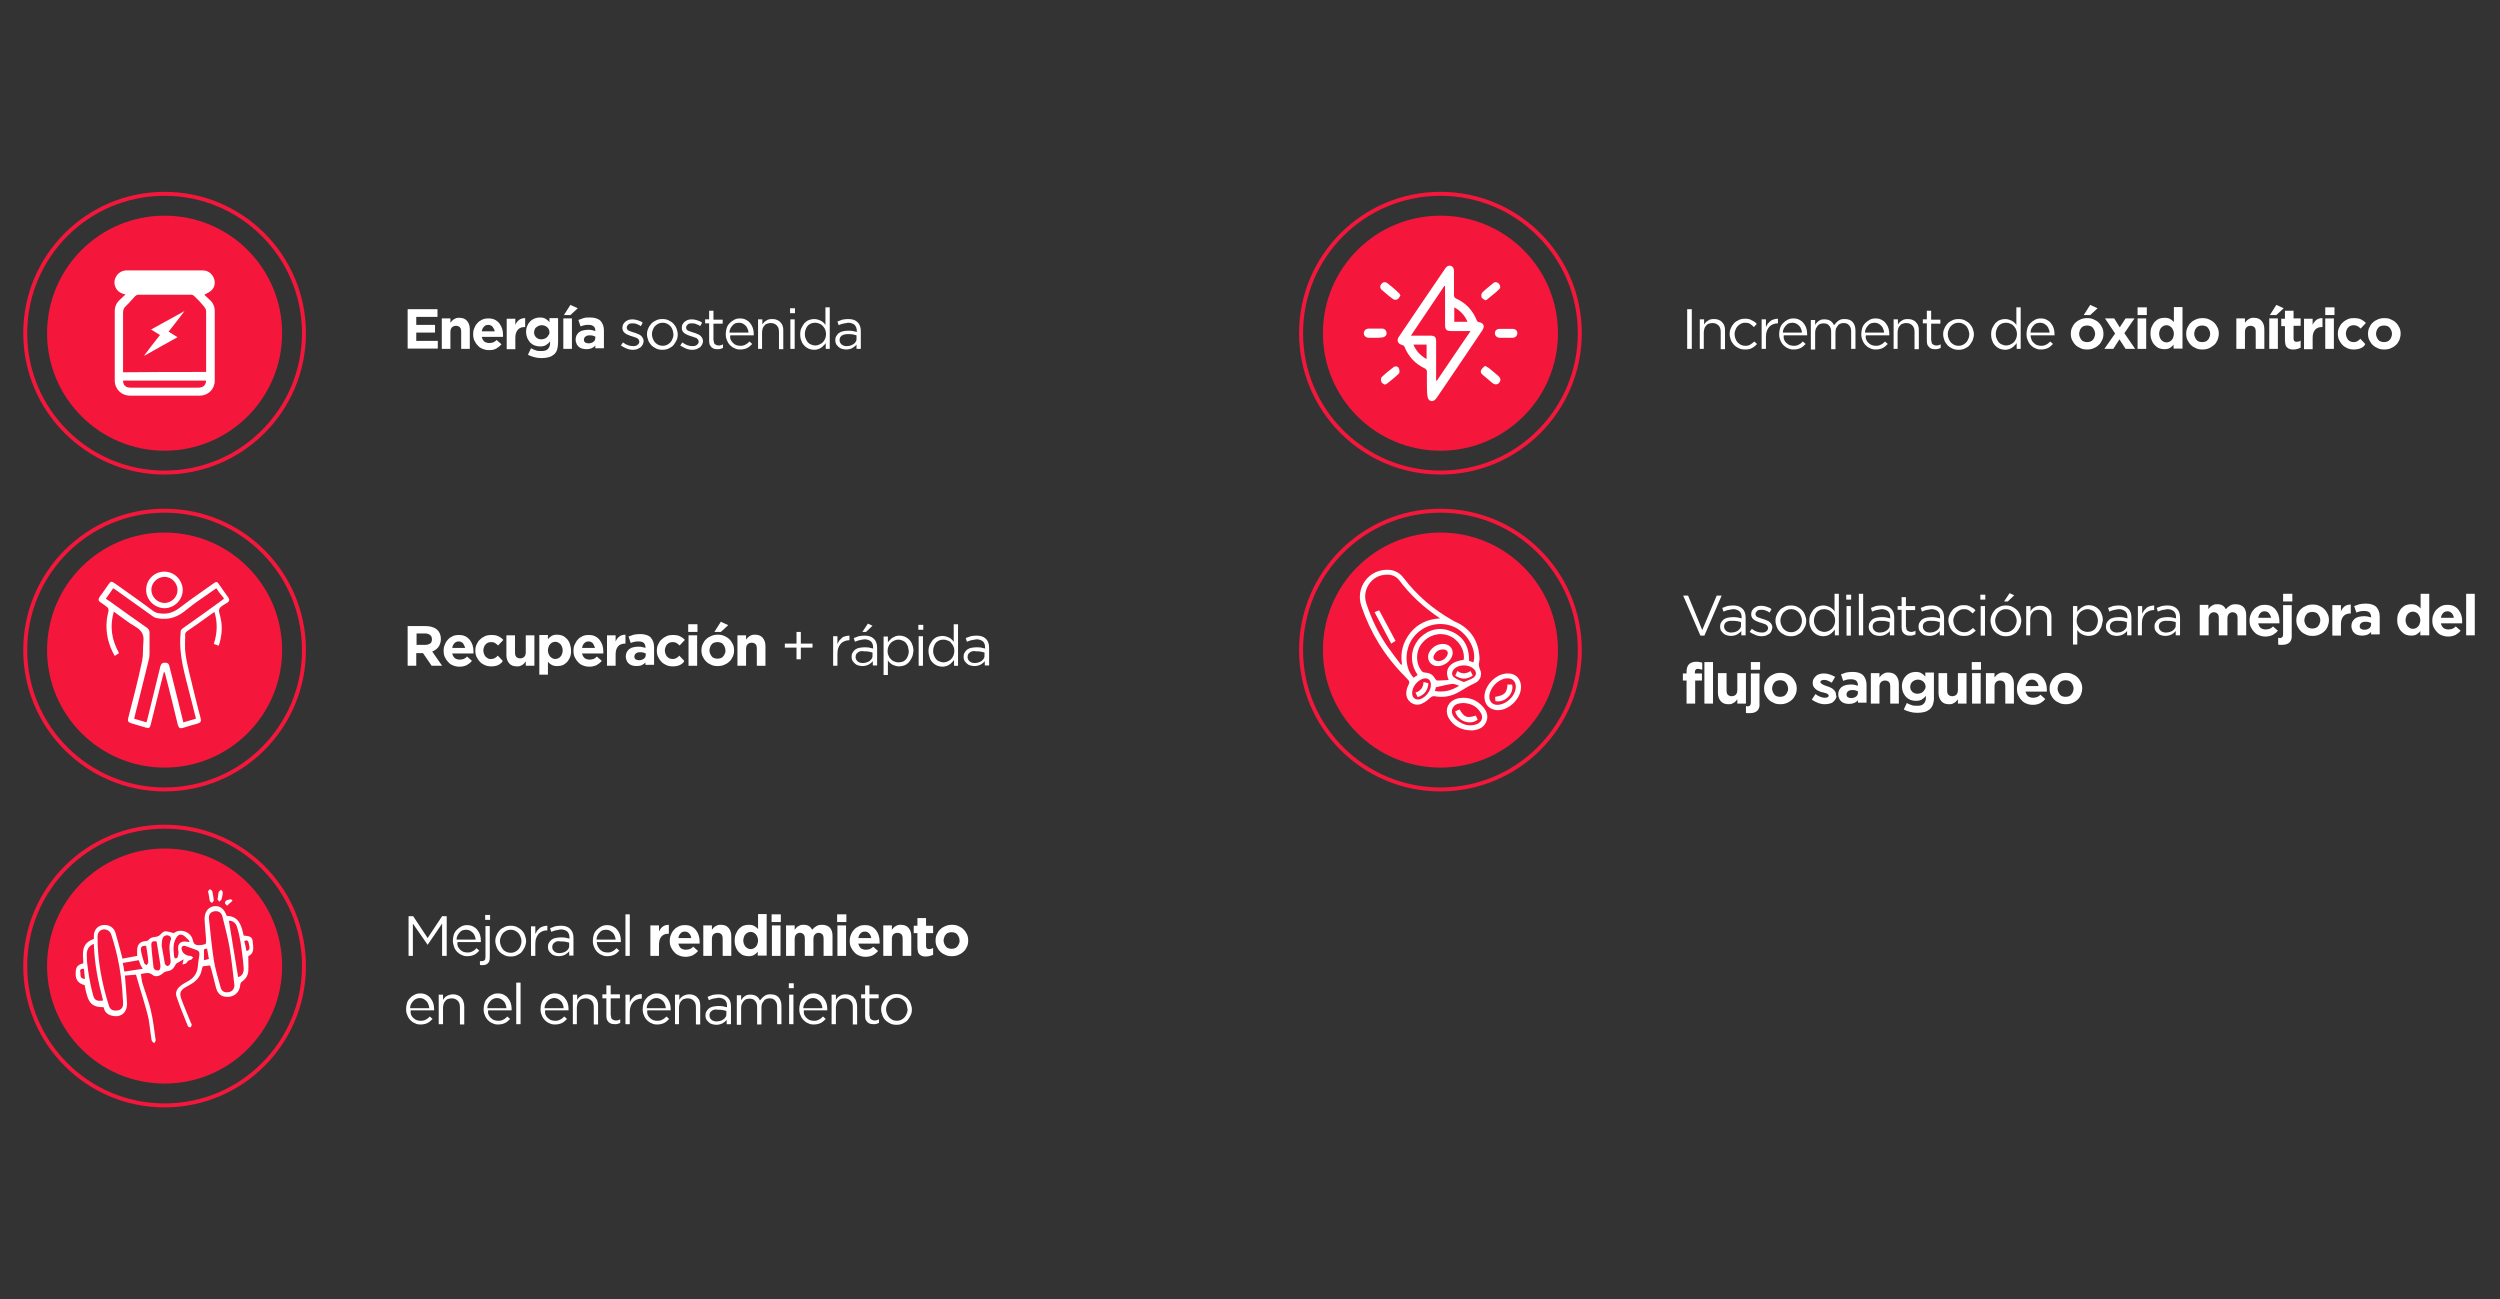 <?xml version="1.0" encoding="utf-8"?>
<!-- Generator: Adobe Illustrator 25.4.1, SVG Export Plug-In . SVG Version: 6.00 Build 0)  -->
<svg version="1.1" id="Capa_1" xmlns="http://www.w3.org/2000/svg" xmlns:xlink="http://www.w3.org/1999/xlink" x="0px" y="0px"
	 viewBox="0 0 812.6 422.3" style="enable-background:new 0 0 812.6 422.3;" xml:space="preserve">
<rect x="0" y="0" width="812.6" height="422.3" fill="#333333" stroke="none"/>
<style type="text/css">
	.st0{fill:#FFFFFF;}
	.st1{fill:#F5163C;}
	.st2{fill:none;stroke:#F5163C;stroke-width:1.289;stroke-miterlimit:10;}
	.st3{fill:none;}
</style>
<g>
	<g>
		<path class="st0" d="M132.5,113.4v-12.9h9.7v2.5h-6.9v2.6h6.1v2.5h-6.1v2.7h7v2.5H132.5z"/>
		<path class="st0" d="M149.9,113.4v-5.5c0-0.7-0.1-1.2-0.4-1.5c-0.3-0.3-0.7-0.5-1.3-0.5c-0.5,0-1,0.2-1.3,0.5
			c-0.3,0.3-0.5,0.8-0.5,1.5v5.5h-2.8v-9.9h2.8v1.4c0.2-0.2,0.3-0.4,0.5-0.6c0.2-0.2,0.4-0.4,0.6-0.5c0.2-0.1,0.5-0.3,0.8-0.4
			c0.3-0.1,0.6-0.1,1-0.1c1.1,0,1.9,0.3,2.5,1c0.6,0.7,0.9,1.6,0.9,2.7v6.4H149.9z"/>
		<path class="st0" d="M163.5,109.1c0,0.1,0,0.2,0,0.4h-6.9c0.1,0.6,0.4,1.1,0.8,1.5c0.4,0.3,1,0.5,1.6,0.5c0.5,0,0.9-0.1,1.3-0.2
			c0.4-0.2,0.8-0.4,1.1-0.8l1.6,1.4c-0.5,0.6-1,1-1.7,1.4s-1.4,0.5-2.3,0.5c-0.7,0-1.4-0.1-2.1-0.4c-0.6-0.2-1.2-0.6-1.6-1.1
			c-0.5-0.5-0.8-1-1.1-1.6c-0.3-0.6-0.4-1.3-0.4-2.1v0c0-0.7,0.1-1.4,0.4-2c0.2-0.6,0.6-1.2,1-1.6c0.4-0.5,0.9-0.8,1.5-1.1
			c0.6-0.3,1.3-0.4,2-0.4c0.8,0,1.5,0.1,2.1,0.4s1.1,0.7,1.5,1.2c0.4,0.5,0.7,1.1,0.9,1.7c0.2,0.6,0.3,1.3,0.3,2v0
			C163.5,108.9,163.5,109,163.5,109.1z M160.1,106.2c-0.4-0.4-0.8-0.6-1.4-0.6s-1.1,0.2-1.4,0.6c-0.4,0.4-0.6,0.9-0.7,1.5h4.2
			C160.7,107.1,160.4,106.6,160.1,106.2z"/>
		<path class="st0" d="M170.5,106.3c-0.9,0-1.7,0.3-2.2,0.9c-0.5,0.6-0.8,1.4-0.8,2.6v3.7h-2.8v-9.9h2.8v2c0.3-0.7,0.7-1.2,1.2-1.6
			c0.5-0.4,1.2-0.6,2-0.6v2.9H170.5z"/>
		<path class="st0" d="M181.1,113.6c-0.2,0.7-0.6,1.2-1,1.6c-0.5,0.4-1,0.7-1.7,0.9c-0.7,0.2-1.5,0.3-2.4,0.3
			c-0.8,0-1.6-0.1-2.3-0.3c-0.7-0.2-1.4-0.4-2.1-0.8l1-2.1c0.5,0.3,1,0.5,1.6,0.7c0.5,0.2,1.1,0.2,1.8,0.2c1,0,1.7-0.2,2.1-0.7
			c0.5-0.5,0.7-1.1,0.7-2V111c-0.4,0.5-0.9,0.9-1.4,1.2c-0.5,0.3-1.1,0.4-1.9,0.4c-0.6,0-1.1-0.1-1.7-0.3c-0.5-0.2-1-0.5-1.4-0.9
			c-0.4-0.4-0.7-0.9-1-1.5c-0.2-0.6-0.4-1.2-0.4-2v0c0-0.7,0.1-1.4,0.4-2c0.2-0.6,0.6-1.1,1-1.5c0.4-0.4,0.9-0.7,1.4-0.9
			c0.5-0.2,1.1-0.3,1.6-0.3c0.8,0,1.4,0.1,1.9,0.4c0.5,0.3,0.9,0.6,1.3,1.1v-1.3h2.8v7.7C181.4,112.1,181.3,112.9,181.1,113.6z
			 M178.6,108c0-0.3-0.1-0.6-0.2-0.9c-0.1-0.3-0.3-0.5-0.5-0.7c-0.2-0.2-0.5-0.4-0.8-0.5c-0.3-0.1-0.6-0.2-1-0.2
			c-0.3,0-0.7,0.1-1,0.2c-0.3,0.1-0.5,0.3-0.8,0.5s-0.4,0.4-0.5,0.7s-0.2,0.6-0.2,0.9v0c0,0.7,0.2,1.2,0.7,1.7
			c0.5,0.4,1,0.6,1.7,0.6c0.3,0,0.7-0.1,1-0.2c0.3-0.1,0.6-0.3,0.8-0.5c0.2-0.2,0.4-0.4,0.5-0.7C178.6,108.6,178.6,108.3,178.6,108
			L178.6,108z"/>
		<path class="st0" d="M183.1,113.4v-9.9h2.8v9.9H183.1z M183.3,102.4l2.1-3.3l2.4,1.1l-2.4,2.2H183.3z"/>
		<path class="st0" d="M193.5,113.4v-1.1c-0.3,0.4-0.8,0.7-1.2,0.9c-0.5,0.2-1.1,0.3-1.8,0.3c-0.5,0-0.9-0.1-1.3-0.2
			c-0.4-0.1-0.8-0.3-1.1-0.6s-0.6-0.6-0.7-1c-0.2-0.4-0.3-0.8-0.3-1.3v0c0-0.5,0.1-1,0.3-1.4c0.2-0.4,0.5-0.7,0.8-1
			c0.4-0.3,0.8-0.5,1.3-0.6c0.5-0.1,1-0.2,1.6-0.2c0.5,0,0.9,0,1.3,0.1c0.4,0.1,0.7,0.2,1.1,0.3v-0.2c0-0.6-0.2-1-0.5-1.3
			c-0.4-0.3-0.9-0.5-1.6-0.5c-0.5,0-1,0-1.4,0.1c-0.4,0.1-0.8,0.2-1.3,0.4l-0.7-2.1c0.5-0.2,1.1-0.4,1.7-0.6s1.3-0.2,2.1-0.2
			c1.5,0,2.7,0.4,3.4,1.1c0.7,0.8,1.1,1.8,1.1,3.1v5.8H193.5z M193.5,109.4c-0.2-0.1-0.5-0.2-0.8-0.3c-0.3-0.1-0.6-0.1-1-0.1
			c-0.6,0-1.1,0.1-1.4,0.4c-0.3,0.2-0.5,0.6-0.5,1v0c0,0.4,0.1,0.7,0.4,0.9c0.3,0.2,0.7,0.3,1.1,0.3c0.7,0,1.2-0.2,1.6-0.5
			c0.4-0.3,0.6-0.7,0.6-1.3V109.4z"/>
		<path class="st0" d="M208.9,112c-0.2,0.4-0.4,0.6-0.7,0.9c-0.3,0.2-0.7,0.4-1.1,0.6c-0.4,0.1-0.9,0.2-1.3,0.2
			c-0.7,0-1.4-0.1-2.1-0.4c-0.7-0.3-1.3-0.6-1.9-1l0.7-1c0.5,0.4,1.1,0.7,1.6,0.9c0.6,0.2,1.1,0.3,1.7,0.3c0.6,0,1.1-0.1,1.4-0.4
			c0.4-0.3,0.6-0.6,0.6-1.1v0c0-0.2-0.1-0.4-0.2-0.6c-0.1-0.2-0.3-0.3-0.5-0.5c-0.2-0.1-0.5-0.2-0.8-0.3c-0.3-0.1-0.6-0.2-0.9-0.3
			c-0.4-0.1-0.7-0.2-1.1-0.4c-0.4-0.1-0.7-0.3-1-0.5c-0.3-0.2-0.5-0.4-0.7-0.7c-0.2-0.3-0.3-0.7-0.3-1.1v0c0-0.4,0.1-0.8,0.2-1.1
			c0.2-0.3,0.4-0.6,0.7-0.9c0.3-0.2,0.6-0.4,1-0.6c0.4-0.1,0.8-0.2,1.3-0.2c0.6,0,1.2,0.1,1.8,0.3c0.6,0.2,1.2,0.4,1.6,0.8l-0.6,1.1
			c-0.4-0.3-0.9-0.5-1.4-0.7c-0.5-0.2-1-0.2-1.4-0.2c-0.6,0-1,0.1-1.3,0.4c-0.3,0.3-0.5,0.6-0.5,1v0c0,0.2,0.1,0.4,0.2,0.6
			c0.1,0.2,0.3,0.3,0.5,0.4c0.2,0.1,0.5,0.2,0.8,0.3c0.3,0.1,0.6,0.2,0.9,0.3c0.4,0.1,0.7,0.2,1.1,0.4c0.4,0.1,0.7,0.3,1,0.5
			c0.3,0.2,0.5,0.5,0.7,0.8c0.2,0.3,0.3,0.7,0.3,1.1v0C209.2,111.2,209.1,111.6,208.9,112z"/>
		<path class="st0" d="M219.9,110.6c-0.3,0.6-0.6,1.1-1,1.6c-0.4,0.5-1,0.8-1.6,1.1c-0.6,0.3-1.3,0.4-2,0.4s-1.4-0.1-2-0.4
			c-0.6-0.3-1.1-0.6-1.6-1.1c-0.4-0.5-0.8-1-1-1.6c-0.2-0.6-0.4-1.2-0.4-1.9c0-0.7,0.1-1.3,0.4-1.9c0.2-0.6,0.6-1.1,1-1.6
			c0.4-0.5,1-0.8,1.6-1.1c0.6-0.3,1.3-0.4,2-0.4c0.7,0,1.4,0.1,2,0.4c0.6,0.3,1.1,0.6,1.6,1.1c0.4,0.5,0.8,1,1,1.6
			c0.2,0.6,0.4,1.2,0.4,1.9C220.3,109.3,220.2,110,219.9,110.6z M218.6,107.2c-0.2-0.5-0.4-0.9-0.7-1.2c-0.3-0.3-0.7-0.6-1.1-0.8
			c-0.4-0.2-0.9-0.3-1.4-0.3c-0.5,0-1,0.1-1.4,0.3c-0.4,0.2-0.8,0.5-1.1,0.8c-0.3,0.3-0.5,0.7-0.7,1.2c-0.2,0.4-0.3,0.9-0.3,1.4
			c0,0.5,0.1,1,0.3,1.5c0.2,0.5,0.4,0.8,0.7,1.2c0.3,0.3,0.7,0.6,1.1,0.8c0.4,0.2,0.9,0.3,1.4,0.3c0.5,0,1-0.1,1.4-0.3
			s0.8-0.5,1.1-0.8c0.3-0.3,0.5-0.7,0.7-1.2c0.2-0.4,0.3-0.9,0.3-1.4C218.8,108.2,218.8,107.7,218.6,107.2z"/>
		<path class="st0" d="M228.2,112c-0.2,0.4-0.4,0.6-0.7,0.9c-0.3,0.2-0.7,0.4-1.1,0.6c-0.4,0.1-0.9,0.2-1.3,0.2
			c-0.7,0-1.4-0.1-2.1-0.4c-0.7-0.3-1.3-0.6-1.9-1l0.7-1c0.5,0.4,1.1,0.7,1.6,0.9s1.1,0.3,1.7,0.3c0.6,0,1.1-0.1,1.4-0.4
			c0.4-0.3,0.6-0.6,0.6-1.1v0c0-0.2-0.1-0.4-0.2-0.6c-0.1-0.2-0.3-0.3-0.5-0.5c-0.2-0.1-0.5-0.2-0.8-0.3c-0.3-0.1-0.6-0.2-0.9-0.3
			c-0.4-0.1-0.7-0.2-1.1-0.4c-0.4-0.1-0.7-0.3-1-0.5c-0.3-0.2-0.5-0.4-0.7-0.7c-0.2-0.3-0.3-0.7-0.3-1.1v0c0-0.4,0.1-0.8,0.2-1.1
			c0.2-0.3,0.4-0.6,0.7-0.9c0.3-0.2,0.6-0.4,1-0.6c0.4-0.1,0.8-0.2,1.3-0.2c0.6,0,1.2,0.1,1.8,0.3c0.6,0.2,1.2,0.4,1.6,0.8l-0.6,1.1
			c-0.4-0.3-0.9-0.5-1.4-0.7c-0.5-0.2-1-0.2-1.4-0.2c-0.6,0-1,0.1-1.3,0.4c-0.3,0.3-0.5,0.6-0.5,1v0c0,0.2,0.1,0.4,0.2,0.6
			c0.1,0.2,0.3,0.3,0.5,0.4c0.2,0.1,0.5,0.2,0.8,0.3c0.3,0.1,0.6,0.2,0.9,0.3c0.4,0.1,0.7,0.2,1.1,0.4c0.4,0.1,0.7,0.3,1,0.5
			c0.3,0.2,0.5,0.5,0.7,0.8c0.2,0.3,0.3,0.7,0.3,1.1v0C228.5,111.2,228.4,111.6,228.2,112z"/>
		<path class="st0" d="M232,110.7c0,0.6,0.1,1,0.4,1.2c0.3,0.2,0.7,0.4,1.2,0.4c0.2,0,0.5,0,0.7-0.1c0.2,0,0.4-0.1,0.7-0.3v1.2
			c-0.2,0.1-0.5,0.2-0.8,0.3c-0.3,0.1-0.6,0.1-0.9,0.1c-0.4,0-0.7,0-1.1-0.1s-0.6-0.3-0.9-0.5c-0.2-0.2-0.4-0.5-0.6-0.8
			c-0.1-0.3-0.2-0.8-0.2-1.2v-5.8h-1.3v-1.3h1.3V101h1.4v2.9h3v1.3h-3V110.7z"/>
		<path class="st0" d="M237.6,110.6c0.2,0.4,0.5,0.7,0.8,1c0.3,0.3,0.7,0.5,1,0.6c0.4,0.1,0.8,0.2,1.2,0.2c0.7,0,1.2-0.1,1.7-0.4
			c0.5-0.2,0.9-0.6,1.3-1l0.9,0.8c-0.5,0.5-1,1-1.6,1.3s-1.4,0.5-2.3,0.5c-0.7,0-1.3-0.1-1.8-0.4c-0.6-0.2-1.1-0.6-1.5-1
			c-0.4-0.4-0.8-1-1-1.6c-0.3-0.6-0.4-1.3-0.4-2c0-0.7,0.1-1.3,0.3-2c0.2-0.6,0.5-1.1,1-1.6c0.4-0.4,0.9-0.8,1.5-1.1
			c0.6-0.3,1.2-0.4,1.8-0.4c0.7,0,1.3,0.1,1.9,0.4c0.6,0.3,1,0.6,1.4,1.1c0.4,0.5,0.7,1,0.9,1.6c0.2,0.6,0.3,1.3,0.3,2
			c0,0.1,0,0.1,0,0.2c0,0.1,0,0.2,0,0.2h-7.6C237.2,109.7,237.4,110.2,237.6,110.6z M243.3,108.1c0-0.4-0.1-0.8-0.3-1.2
			s-0.3-0.7-0.6-1c-0.3-0.3-0.6-0.5-0.9-0.7c-0.4-0.2-0.8-0.3-1.3-0.3c-0.4,0-0.8,0.1-1.2,0.2c-0.4,0.2-0.7,0.4-0.9,0.7
			c-0.3,0.3-0.5,0.6-0.7,1c-0.2,0.4-0.3,0.8-0.3,1.3H243.3z"/>
		<path class="st0" d="M247.8,113.4h-1.4v-9.6h1.4v1.7c0.3-0.5,0.7-1,1.3-1.3c0.5-0.4,1.2-0.5,2-0.5c0.6,0,1.1,0.1,1.5,0.3
			c0.4,0.2,0.8,0.4,1.1,0.8c0.3,0.3,0.6,0.7,0.7,1.2c0.2,0.5,0.2,1,0.2,1.6v5.9h-1.4v-5.6c0-0.9-0.2-1.6-0.7-2.1
			c-0.5-0.5-1.1-0.8-2-0.8c-0.4,0-0.8,0.1-1.1,0.2c-0.4,0.1-0.7,0.3-0.9,0.6c-0.3,0.3-0.5,0.6-0.6,1c-0.1,0.4-0.2,0.8-0.2,1.2V113.4
			z"/>
		<path class="st0" d="M256.8,101.8v-1.6h1.6v1.6H256.8z M256.9,113.4v-9.6h1.4v9.6H256.9z"/>
		<path class="st0" d="M268.4,113.4v-1.9c-0.2,0.3-0.4,0.6-0.7,0.8c-0.2,0.3-0.5,0.5-0.8,0.7c-0.3,0.2-0.6,0.4-1,0.5
			c-0.4,0.1-0.8,0.2-1.2,0.2c-0.6,0-1.1-0.1-1.7-0.3c-0.5-0.2-1-0.5-1.5-1c-0.4-0.4-0.8-0.9-1-1.6c-0.3-0.6-0.4-1.3-0.4-2.1
			c0-0.8,0.1-1.5,0.4-2.1c0.3-0.6,0.6-1.1,1-1.6c0.4-0.4,0.9-0.8,1.5-1c0.5-0.2,1.1-0.3,1.7-0.3c0.4,0,0.9,0.1,1.2,0.2
			c0.4,0.1,0.7,0.3,1,0.4c0.3,0.2,0.6,0.4,0.8,0.6c0.2,0.2,0.5,0.5,0.6,0.8v-5.8h1.4v13.5H268.4z M268.2,107.1
			c-0.2-0.5-0.5-0.8-0.8-1.2c-0.3-0.3-0.7-0.6-1.1-0.7c-0.4-0.2-0.8-0.3-1.3-0.3c-0.5,0-0.9,0.1-1.3,0.2c-0.4,0.2-0.8,0.4-1.1,0.7
			c-0.3,0.3-0.5,0.7-0.7,1.2c-0.2,0.5-0.3,1-0.3,1.6c0,0.6,0.1,1.1,0.3,1.5c0.2,0.5,0.4,0.8,0.7,1.2c0.3,0.3,0.7,0.6,1.1,0.7
			c0.4,0.2,0.8,0.3,1.3,0.3c0.4,0,0.9-0.1,1.3-0.3s0.8-0.4,1.1-0.7c0.3-0.3,0.6-0.7,0.8-1.2c0.2-0.5,0.3-1,0.3-1.5
			C268.5,108.1,268.4,107.6,268.2,107.1z"/>
		<path class="st0" d="M274,105.2c-0.5,0.1-0.9,0.3-1.4,0.5l-0.4-1.2c0.5-0.2,1.1-0.4,1.6-0.6c0.5-0.1,1.2-0.2,1.9-0.2
			c1.3,0,2.3,0.3,3,1c0.7,0.6,1.1,1.6,1.1,2.9v5.8h-1.4V112c-0.3,0.4-0.8,0.8-1.3,1.1s-1.3,0.5-2.1,0.5c-0.4,0-0.9-0.1-1.3-0.2
			c-0.4-0.1-0.8-0.3-1.1-0.6c-0.3-0.3-0.6-0.6-0.8-0.9c-0.2-0.4-0.3-0.8-0.3-1.3c0-0.5,0.1-1,0.3-1.3c0.2-0.4,0.5-0.7,0.8-1
			c0.4-0.3,0.8-0.5,1.3-0.6c0.5-0.1,1.1-0.2,1.7-0.2c0.6,0,1.2,0,1.6,0.1c0.5,0.1,0.9,0.2,1.3,0.3v-0.3c0-0.9-0.3-1.5-0.7-2
			c-0.5-0.4-1.2-0.7-2.1-0.7C275,105,274.5,105.1,274,105.2z M273.6,109.1c-0.5,0.4-0.7,0.8-0.7,1.5c0,0.3,0.1,0.6,0.2,0.8
			c0.1,0.2,0.3,0.4,0.5,0.6c0.2,0.2,0.5,0.3,0.8,0.4c0.3,0.1,0.6,0.1,0.9,0.1c0.4,0,0.9-0.1,1.2-0.2s0.7-0.3,1-0.5
			c0.3-0.2,0.5-0.5,0.7-0.8c0.2-0.3,0.2-0.7,0.2-1V109c-0.4-0.1-0.8-0.2-1.2-0.3c-0.5-0.1-1-0.1-1.6-0.1
			C274.7,108.6,274,108.8,273.6,109.1z"/>
	</g>
</g>
<g>
	<path class="st0" d="M140.3,216.4l-2.8-4.1h-2.2v4.1h-2.8v-12.9h5.9c1.5,0,2.7,0.4,3.6,1.1c0.9,0.8,1.3,1.8,1.3,3.1v0
		c0,1-0.3,1.9-0.8,2.6c-0.5,0.7-1.2,1.1-2,1.5l3.2,4.6H140.3z M140.4,207.8c0-0.6-0.2-1.1-0.6-1.4s-0.9-0.5-1.6-0.5h-2.8v3.7h2.9
		c0.7,0,1.2-0.2,1.6-0.5C140.2,208.9,140.4,208.4,140.4,207.8L140.4,207.8z"/>
	<path class="st0" d="M153.9,212c0,0.1,0,0.2,0,0.4h-6.9c0.1,0.6,0.4,1.1,0.8,1.5c0.4,0.3,1,0.5,1.6,0.5c0.5,0,0.9-0.1,1.3-0.2
		c0.4-0.2,0.8-0.4,1.1-0.8l1.6,1.4c-0.5,0.6-1,1-1.7,1.4c-0.7,0.3-1.4,0.5-2.3,0.5c-0.7,0-1.4-0.1-2.1-0.4c-0.6-0.2-1.2-0.6-1.6-1.1
		c-0.5-0.5-0.8-1-1.1-1.6c-0.3-0.6-0.4-1.3-0.4-2.1v0c0-0.7,0.1-1.4,0.4-2c0.2-0.6,0.6-1.2,1-1.6c0.4-0.5,0.9-0.8,1.5-1.1
		c0.6-0.3,1.3-0.4,2-0.4c0.8,0,1.5,0.1,2.1,0.4c0.6,0.3,1.1,0.7,1.5,1.2c0.4,0.5,0.7,1.1,0.9,1.7c0.2,0.6,0.3,1.3,0.3,2v0
		C153.9,211.8,153.9,211.9,153.9,212z M150.5,209.1c-0.4-0.4-0.8-0.6-1.4-0.6c-0.6,0-1.1,0.2-1.4,0.6c-0.4,0.4-0.6,0.9-0.7,1.5h4.2
		C151,210,150.8,209.5,150.5,209.1z"/>
	<path class="st0" d="M162.1,216.1c-0.6,0.3-1.4,0.5-2.4,0.5c-0.7,0-1.4-0.1-2.1-0.4c-0.6-0.3-1.2-0.6-1.6-1.1
		c-0.5-0.5-0.8-1-1.1-1.6c-0.3-0.6-0.4-1.3-0.4-2v0c0-0.7,0.1-1.4,0.4-2c0.3-0.6,0.6-1.2,1.1-1.6c0.5-0.5,1-0.8,1.6-1.1
		c0.6-0.3,1.3-0.4,2.1-0.4c0.9,0,1.7,0.1,2.3,0.4c0.6,0.3,1.2,0.7,1.6,1.2l-1.7,1.8c-0.3-0.3-0.7-0.6-1-0.8
		c-0.3-0.2-0.8-0.3-1.3-0.3c-0.4,0-0.7,0.1-1,0.2c-0.3,0.1-0.5,0.3-0.8,0.6c-0.2,0.2-0.4,0.5-0.5,0.9c-0.1,0.3-0.2,0.7-0.2,1v0
		c0,0.4,0.1,0.7,0.2,1.1c0.1,0.3,0.3,0.6,0.5,0.9c0.2,0.2,0.5,0.4,0.8,0.6s0.7,0.2,1,0.2c0.5,0,0.9-0.1,1.2-0.3
		c0.4-0.2,0.7-0.4,1-0.8l1.6,1.7C163.3,215.3,162.7,215.7,162.1,216.1z"/>
	<path class="st0" d="M170.9,216.4v-1.4c-0.2,0.2-0.3,0.4-0.5,0.6c-0.2,0.2-0.4,0.4-0.6,0.5c-0.2,0.1-0.5,0.3-0.8,0.4
		c-0.3,0.1-0.6,0.1-1,0.1c-1.1,0-1.9-0.3-2.5-1c-0.6-0.7-0.9-1.6-0.9-2.7v-6.4h2.8v5.5c0,0.7,0.1,1.2,0.4,1.5
		c0.3,0.3,0.7,0.5,1.3,0.5c0.5,0,1-0.2,1.3-0.5c0.3-0.3,0.5-0.8,0.5-1.5v-5.5h2.8v9.9H170.9z"/>
	<path class="st0" d="M185.3,213.6c-0.3,0.6-0.6,1.2-1,1.6c-0.4,0.4-0.9,0.8-1.4,1c-0.5,0.2-1.1,0.3-1.7,0.3c-0.8,0-1.4-0.1-1.9-0.4
		c-0.5-0.3-0.9-0.6-1.2-1v4.2h-2.8v-12.9h2.8v1.4c0.3-0.5,0.8-0.8,1.2-1.1c0.5-0.3,1.1-0.4,1.8-0.4c0.6,0,1.1,0.1,1.7,0.3
		c0.5,0.2,1,0.6,1.4,1c0.4,0.4,0.8,1,1,1.6s0.4,1.4,0.4,2.2v0C185.7,212.3,185.5,213,185.3,213.6z M182.9,211.4
		c0-0.4-0.1-0.8-0.2-1.1c-0.1-0.3-0.3-0.6-0.5-0.9c-0.2-0.2-0.5-0.4-0.8-0.6c-0.3-0.1-0.6-0.2-0.9-0.2s-0.6,0.1-0.9,0.2
		c-0.3,0.1-0.5,0.3-0.8,0.6c-0.2,0.2-0.4,0.5-0.5,0.9c-0.1,0.3-0.2,0.7-0.2,1.1v0c0,0.4,0.1,0.8,0.2,1.1c0.1,0.3,0.3,0.6,0.5,0.9
		c0.2,0.2,0.5,0.4,0.8,0.6c0.3,0.1,0.6,0.2,0.9,0.2s0.6-0.1,0.9-0.2c0.3-0.1,0.5-0.3,0.8-0.6c0.2-0.2,0.4-0.5,0.5-0.9
		C182.8,212.2,182.9,211.9,182.9,211.4L182.9,211.4z"/>
	<path class="st0" d="M196.1,212c0,0.1,0,0.2,0,0.4h-6.9c0.1,0.6,0.4,1.1,0.8,1.5c0.4,0.3,1,0.5,1.6,0.5c0.5,0,0.9-0.1,1.3-0.2
		c0.4-0.2,0.8-0.4,1.1-0.8l1.6,1.4c-0.5,0.6-1,1-1.7,1.4c-0.7,0.3-1.4,0.5-2.3,0.5c-0.7,0-1.4-0.1-2.1-0.4c-0.6-0.2-1.2-0.6-1.6-1.1
		c-0.5-0.5-0.8-1-1.1-1.6s-0.4-1.3-0.4-2.1v0c0-0.7,0.1-1.4,0.4-2s0.6-1.2,1-1.6c0.4-0.5,0.9-0.8,1.5-1.1c0.6-0.3,1.3-0.4,2-0.4
		c0.8,0,1.5,0.1,2.1,0.4c0.6,0.3,1.1,0.7,1.5,1.2c0.4,0.5,0.7,1.1,0.9,1.7c0.2,0.6,0.3,1.3,0.3,2v0
		C196.1,211.8,196.1,211.9,196.1,212z M192.7,209.1c-0.4-0.4-0.8-0.6-1.4-0.6s-1.1,0.2-1.4,0.6c-0.4,0.4-0.6,0.9-0.7,1.5h4.2
		C193.2,210,193,209.5,192.7,209.1z"/>
	<path class="st0" d="M203.1,209.2c-0.9,0-1.7,0.3-2.2,0.9s-0.8,1.4-0.8,2.6v3.7h-2.8v-9.9h2.8v2c0.3-0.7,0.7-1.2,1.2-1.6
		c0.5-0.4,1.2-0.6,2-0.6v2.9H203.1z"/>
	<path class="st0" d="M209.8,216.4v-1.1c-0.3,0.4-0.8,0.7-1.2,0.9s-1.1,0.3-1.8,0.3c-0.5,0-0.9-0.1-1.3-0.2
		c-0.4-0.1-0.8-0.3-1.1-0.6c-0.3-0.3-0.6-0.6-0.7-1c-0.2-0.4-0.3-0.8-0.3-1.3v0c0-0.5,0.1-1,0.3-1.4c0.2-0.4,0.5-0.7,0.8-1
		c0.4-0.3,0.8-0.5,1.3-0.6s1-0.2,1.6-0.2c0.5,0,0.9,0,1.3,0.1c0.4,0.1,0.7,0.2,1.1,0.3v-0.2c0-0.6-0.2-1-0.5-1.4
		c-0.4-0.3-0.9-0.5-1.6-0.5c-0.5,0-1,0-1.4,0.1c-0.4,0.1-0.8,0.2-1.3,0.4l-0.7-2.1c0.5-0.2,1.1-0.4,1.7-0.6c0.6-0.1,1.3-0.2,2.1-0.2
		c1.5,0,2.7,0.4,3.4,1.1c0.7,0.8,1.1,1.8,1.1,3.1v5.8H209.8z M209.9,212.4c-0.2-0.1-0.5-0.2-0.8-0.3c-0.3-0.1-0.6-0.1-1-0.1
		c-0.6,0-1.1,0.1-1.4,0.4c-0.3,0.2-0.5,0.6-0.5,1v0c0,0.4,0.1,0.7,0.4,0.9c0.3,0.2,0.7,0.3,1.1,0.3c0.7,0,1.2-0.2,1.6-0.5
		c0.4-0.3,0.6-0.7,0.6-1.3V212.4z"/>
	<path class="st0" d="M221.1,216.1c-0.6,0.3-1.4,0.5-2.4,0.5c-0.7,0-1.4-0.1-2.1-0.4c-0.6-0.3-1.2-0.6-1.6-1.1
		c-0.5-0.5-0.8-1-1.1-1.6c-0.3-0.6-0.4-1.3-0.4-2v0c0-0.7,0.1-1.4,0.4-2c0.3-0.6,0.6-1.2,1.1-1.6c0.5-0.5,1-0.8,1.6-1.1
		c0.6-0.3,1.3-0.4,2.1-0.4c0.9,0,1.7,0.1,2.3,0.4c0.6,0.3,1.2,0.7,1.6,1.2l-1.7,1.8c-0.3-0.3-0.7-0.6-1-0.8
		c-0.3-0.2-0.8-0.3-1.3-0.3c-0.4,0-0.7,0.1-1,0.2c-0.3,0.1-0.5,0.3-0.8,0.6c-0.2,0.2-0.4,0.5-0.5,0.9c-0.1,0.3-0.2,0.7-0.2,1v0
		c0,0.4,0.1,0.7,0.2,1.1c0.1,0.3,0.3,0.6,0.5,0.9c0.2,0.2,0.5,0.4,0.8,0.6c0.3,0.1,0.7,0.2,1,0.2c0.5,0,0.9-0.1,1.2-0.3
		c0.4-0.2,0.7-0.4,1-0.8l1.6,1.7C222.3,215.3,221.8,215.7,221.1,216.1z"/>
	<path class="st0" d="M223.7,205.4v-2.5h3v2.5H223.7z M223.8,216.4v-9.9h2.8v9.9H223.8z"/>
	<path class="st0" d="M238.2,213.4c-0.3,0.6-0.6,1.2-1.1,1.6c-0.5,0.5-1,0.8-1.7,1.1c-0.7,0.3-1.4,0.4-2.1,0.4
		c-0.8,0-1.5-0.1-2.1-0.4c-0.7-0.3-1.2-0.6-1.7-1.1c-0.5-0.5-0.8-1-1.1-1.6c-0.3-0.6-0.4-1.3-0.4-2v0c0-0.7,0.1-1.4,0.4-2
		c0.3-0.6,0.6-1.2,1.1-1.6c0.5-0.5,1-0.8,1.7-1.1c0.7-0.3,1.4-0.4,2.1-0.4c0.8,0,1.5,0.1,2.1,0.4c0.7,0.3,1.2,0.6,1.7,1.1
		s0.8,1,1.1,1.6c0.3,0.6,0.4,1.3,0.4,2v0C238.6,212.1,238.5,212.8,238.2,213.4z M235.8,211.4c0-0.4-0.1-0.7-0.2-1s-0.3-0.6-0.5-0.9
		c-0.2-0.3-0.5-0.5-0.8-0.6c-0.3-0.1-0.7-0.2-1.1-0.2c-0.4,0-0.8,0.1-1.1,0.2c-0.3,0.1-0.6,0.3-0.8,0.6c-0.2,0.2-0.4,0.5-0.5,0.9
		c-0.1,0.3-0.2,0.7-0.2,1v0c0,0.4,0.1,0.7,0.2,1c0.1,0.3,0.3,0.6,0.5,0.9s0.5,0.5,0.8,0.6c0.3,0.1,0.7,0.2,1.1,0.2
		c0.4,0,0.8-0.1,1.1-0.2c0.3-0.1,0.6-0.3,0.8-0.6c0.2-0.2,0.4-0.5,0.5-0.9C235.8,212.2,235.8,211.8,235.8,211.4L235.8,211.4z
		 M232.2,205.4l2.1-3.3l2.4,1.1l-2.4,2.2H232.2z"/>
	<path class="st0" d="M246,216.4v-5.5c0-0.7-0.1-1.2-0.4-1.5c-0.3-0.3-0.7-0.5-1.3-0.5c-0.5,0-1,0.2-1.3,0.5
		c-0.3,0.3-0.5,0.8-0.5,1.5v5.5h-2.8v-9.9h2.8v1.4c0.2-0.2,0.3-0.4,0.5-0.6c0.2-0.2,0.4-0.4,0.6-0.5c0.2-0.1,0.5-0.3,0.8-0.4
		c0.3-0.1,0.6-0.1,1-0.1c1.1,0,1.9,0.3,2.5,1c0.6,0.7,0.9,1.6,0.9,2.7v6.4H246z"/>
	<path class="st0" d="M258.9,205.4h1.4v3.8h3.8v1.3h-3.8v3.8h-1.4v-3.8h-3.8v-1.3h3.8V205.4z"/>
	<path class="st0" d="M272.2,216.4h-1.4v-9.6h1.4v2.5c0.2-0.4,0.4-0.8,0.6-1.1c0.3-0.3,0.6-0.6,0.9-0.9s0.7-0.4,1.1-0.5
		c0.4-0.1,0.8-0.2,1.3-0.2v1.5H276c-0.5,0-1,0.1-1.5,0.3c-0.5,0.2-0.9,0.5-1.2,0.8c-0.3,0.4-0.6,0.8-0.8,1.4
		c-0.2,0.5-0.3,1.2-0.3,1.9V216.4z"/>
	<path class="st0" d="M279.3,208.1c-0.5,0.1-0.9,0.3-1.4,0.5l-0.4-1.2c0.5-0.2,1.1-0.4,1.6-0.6c0.5-0.1,1.2-0.2,1.9-0.2
		c1.3,0,2.3,0.3,3,1c0.7,0.6,1.1,1.6,1.1,2.9v5.8h-1.4v-1.4c-0.3,0.4-0.8,0.8-1.3,1.1c-0.6,0.3-1.3,0.5-2.1,0.5
		c-0.4,0-0.9-0.1-1.3-0.2c-0.4-0.1-0.8-0.3-1.1-0.6c-0.3-0.3-0.6-0.6-0.8-0.9c-0.2-0.4-0.3-0.8-0.3-1.3c0-0.5,0.1-1,0.3-1.3
		c0.2-0.4,0.5-0.7,0.8-1c0.4-0.3,0.8-0.5,1.3-0.6c0.5-0.1,1.1-0.2,1.7-0.2c0.6,0,1.2,0,1.6,0.1c0.5,0.1,0.9,0.2,1.3,0.3v-0.3
		c0-0.9-0.2-1.5-0.7-2c-0.5-0.4-1.2-0.7-2.1-0.7C280.2,207.9,279.7,208,279.3,208.1z M278.8,212.1c-0.5,0.4-0.7,0.8-0.7,1.5
		c0,0.3,0.1,0.6,0.2,0.8c0.1,0.2,0.3,0.4,0.5,0.6c0.2,0.2,0.5,0.3,0.8,0.4c0.3,0.1,0.6,0.1,0.9,0.1c0.4,0,0.9-0.1,1.2-0.2
		c0.4-0.1,0.7-0.3,1-0.5c0.3-0.2,0.5-0.5,0.7-0.8c0.2-0.3,0.2-0.7,0.2-1v-0.9c-0.4-0.1-0.8-0.2-1.2-0.3c-0.5-0.1-1-0.1-1.6-0.1
		C280,211.5,279.3,211.7,278.8,212.1z M280.3,205.4l1.8-2.7l1.5,0.7l-2.1,2H280.3z"/>
	<path class="st0" d="M296.4,213.7c-0.3,0.6-0.6,1.1-1,1.6c-0.4,0.4-0.9,0.8-1.5,1c-0.5,0.2-1.1,0.3-1.7,0.3c-0.4,0-0.8-0.1-1.2-0.2
		c-0.4-0.1-0.7-0.3-1-0.4c-0.3-0.2-0.6-0.4-0.8-0.6c-0.2-0.2-0.5-0.5-0.6-0.8v4.8h-1.4v-12.5h1.4v1.9c0.2-0.3,0.4-0.6,0.7-0.8
		c0.2-0.3,0.5-0.5,0.8-0.7c0.3-0.2,0.6-0.3,1-0.5c0.4-0.1,0.8-0.2,1.2-0.2c0.6,0,1.1,0.1,1.7,0.3c0.5,0.2,1,0.5,1.5,1
		c0.4,0.4,0.8,0.9,1,1.6c0.3,0.6,0.4,1.3,0.4,2.1C296.8,212.4,296.7,213.1,296.4,213.7z M295.1,210.1c-0.2-0.5-0.4-0.8-0.7-1.2
		c-0.3-0.3-0.7-0.6-1.1-0.7c-0.4-0.2-0.8-0.3-1.3-0.3c-0.4,0-0.9,0.1-1.3,0.3c-0.4,0.2-0.8,0.4-1.1,0.7c-0.3,0.3-0.6,0.7-0.8,1.2
		c-0.2,0.5-0.3,1-0.3,1.5c0,0.6,0.1,1.1,0.3,1.5c0.2,0.5,0.4,0.8,0.8,1.2c0.3,0.3,0.7,0.6,1.1,0.7c0.4,0.2,0.8,0.3,1.3,0.3
		c0.5,0,0.9-0.1,1.3-0.2s0.8-0.4,1.1-0.7c0.3-0.3,0.5-0.7,0.7-1.2c0.2-0.5,0.3-1,0.3-1.6C295.3,211,295.2,210.5,295.1,210.1z"/>
	<path class="st0" d="M298.5,204.7v-1.6h1.6v1.6H298.5z M298.6,216.4v-9.6h1.4v9.6H298.6z"/>
	<path class="st0" d="M310.1,216.4v-1.9c-0.2,0.3-0.4,0.6-0.7,0.8c-0.2,0.3-0.5,0.5-0.8,0.7c-0.3,0.2-0.6,0.4-1,0.5
		c-0.4,0.1-0.8,0.2-1.2,0.2c-0.6,0-1.1-0.1-1.7-0.3c-0.5-0.2-1-0.5-1.5-1c-0.4-0.4-0.8-0.9-1-1.6s-0.4-1.3-0.4-2.1s0.1-1.5,0.4-2.1
		s0.6-1.1,1-1.6c0.4-0.4,0.9-0.8,1.5-1c0.5-0.2,1.1-0.3,1.7-0.3c0.4,0,0.9,0.1,1.2,0.2c0.4,0.1,0.7,0.3,1,0.4
		c0.3,0.2,0.6,0.4,0.8,0.6c0.2,0.2,0.5,0.5,0.6,0.8v-5.8h1.4v13.5H310.1z M309.9,210.1c-0.2-0.5-0.5-0.8-0.8-1.2s-0.7-0.6-1.1-0.7
		c-0.4-0.2-0.8-0.3-1.3-0.3c-0.5,0-0.9,0.1-1.3,0.2c-0.4,0.2-0.8,0.4-1.1,0.7c-0.3,0.3-0.5,0.7-0.7,1.2c-0.2,0.5-0.3,1-0.3,1.6
		c0,0.6,0.1,1.1,0.3,1.5c0.2,0.5,0.4,0.8,0.7,1.2c0.3,0.3,0.7,0.6,1.1,0.7c0.4,0.2,0.8,0.3,1.3,0.3c0.4,0,0.9-0.1,1.3-0.3
		c0.4-0.2,0.8-0.4,1.1-0.7c0.3-0.3,0.6-0.7,0.8-1.2c0.2-0.5,0.3-1,0.3-1.5C310.2,211,310.1,210.5,309.9,210.1z"/>
	<path class="st0" d="M315.7,208.1c-0.5,0.1-0.9,0.3-1.4,0.5l-0.4-1.2c0.5-0.2,1.1-0.4,1.6-0.6c0.5-0.1,1.2-0.2,1.9-0.2
		c1.3,0,2.3,0.3,3,1c0.7,0.6,1.1,1.6,1.1,2.9v5.8h-1.4v-1.4c-0.3,0.4-0.8,0.8-1.3,1.1c-0.6,0.3-1.3,0.5-2.1,0.5
		c-0.4,0-0.9-0.1-1.3-0.2c-0.4-0.1-0.8-0.3-1.1-0.6c-0.3-0.3-0.6-0.6-0.8-0.9c-0.2-0.4-0.3-0.8-0.3-1.3c0-0.5,0.1-1,0.3-1.3
		c0.2-0.4,0.5-0.7,0.8-1c0.4-0.3,0.8-0.5,1.3-0.6c0.5-0.1,1.1-0.2,1.7-0.2c0.6,0,1.2,0,1.6,0.1c0.5,0.1,0.9,0.2,1.3,0.3v-0.3
		c0-0.9-0.2-1.5-0.7-2c-0.5-0.4-1.2-0.7-2.1-0.7C316.7,207.9,316.2,208,315.7,208.1z M315.2,212.1c-0.5,0.4-0.7,0.8-0.7,1.5
		c0,0.3,0.1,0.6,0.2,0.8c0.1,0.2,0.3,0.4,0.5,0.6c0.2,0.2,0.5,0.3,0.8,0.4c0.3,0.1,0.6,0.1,0.9,0.1c0.4,0,0.9-0.1,1.2-0.2
		c0.4-0.1,0.7-0.3,1-0.5c0.3-0.2,0.5-0.5,0.7-0.8c0.2-0.3,0.2-0.7,0.2-1v-0.9c-0.4-0.1-0.8-0.2-1.2-0.3c-0.5-0.1-1-0.1-1.6-0.1
		C316.4,211.5,315.7,211.7,315.2,212.1z"/>
</g>
<g>
	<path class="st0" d="M139,307.1L139,307.1l-4.8-6.9v10.5h-1.4v-12.9h1.5l4.7,7.1l4.7-7.1h1.5v12.9h-1.5v-10.5L139,307.1z"/>
	<path class="st0" d="M148.9,307.8c0.2,0.4,0.5,0.7,0.8,1c0.3,0.3,0.7,0.5,1,0.6s0.8,0.2,1.2,0.2c0.7,0,1.2-0.1,1.7-0.4
		c0.5-0.2,0.9-0.6,1.3-1l0.9,0.8c-0.5,0.5-1,1-1.6,1.3c-0.6,0.3-1.4,0.5-2.3,0.5c-0.7,0-1.3-0.1-1.8-0.4c-0.6-0.2-1.1-0.6-1.5-1
		c-0.4-0.4-0.8-1-1-1.6s-0.4-1.3-0.4-2c0-0.7,0.1-1.3,0.3-2c0.2-0.6,0.5-1.1,1-1.6c0.4-0.4,0.9-0.8,1.5-1.1c0.6-0.3,1.2-0.4,1.8-0.4
		c0.7,0,1.3,0.1,1.9,0.4c0.6,0.3,1,0.6,1.4,1.1c0.4,0.5,0.7,1,0.9,1.6s0.3,1.3,0.3,2c0,0.1,0,0.1,0,0.2s0,0.2,0,0.2h-7.6
		C148.6,306.9,148.7,307.4,148.9,307.8z M154.6,305.4c0-0.4-0.1-0.8-0.3-1.2c-0.1-0.4-0.3-0.7-0.6-1c-0.3-0.3-0.6-0.5-0.9-0.7
		c-0.4-0.2-0.8-0.3-1.3-0.3c-0.4,0-0.8,0.1-1.2,0.2c-0.4,0.2-0.7,0.4-0.9,0.7c-0.3,0.3-0.5,0.6-0.7,1s-0.3,0.8-0.3,1.3H154.6z"/>
	<path class="st0" d="M159.2,301.1v10.1c0,0.9-0.2,1.5-0.6,1.9c-0.4,0.4-1,0.6-1.7,0.6c-0.2,0-0.3,0-0.5,0c-0.1,0-0.3,0-0.4-0.1
		v-1.2c0.1,0,0.2,0,0.4,0c0.1,0,0.2,0,0.3,0c0.3,0,0.6-0.1,0.8-0.3c0.2-0.2,0.3-0.5,0.3-1v-10.1H159.2z M157.7,299v-1.6h1.6v1.6
		H157.7z"/>
	<path class="st0" d="M170.6,307.8c-0.3,0.6-0.6,1.1-1,1.6c-0.4,0.5-1,0.8-1.6,1.1c-0.6,0.3-1.3,0.4-2,0.4c-0.7,0-1.4-0.1-2-0.4
		c-0.6-0.3-1.1-0.6-1.6-1.1c-0.4-0.4-0.8-1-1-1.6c-0.2-0.6-0.4-1.2-0.4-1.9s0.1-1.3,0.4-1.9c0.2-0.6,0.6-1.1,1-1.6
		c0.4-0.5,1-0.8,1.6-1.1c0.6-0.3,1.3-0.4,2-0.4c0.7,0,1.4,0.1,2,0.4c0.6,0.3,1.1,0.6,1.6,1.1c0.4,0.4,0.8,1,1,1.6
		c0.2,0.6,0.4,1.2,0.4,1.9C171,306.6,170.8,307.2,170.6,307.8z M169.2,304.5c-0.2-0.5-0.4-0.9-0.7-1.2c-0.3-0.3-0.7-0.6-1.1-0.8
		c-0.4-0.2-0.9-0.3-1.4-0.3c-0.5,0-1,0.1-1.4,0.3c-0.4,0.2-0.8,0.5-1.1,0.8c-0.3,0.3-0.5,0.7-0.7,1.2c-0.2,0.4-0.3,0.9-0.3,1.4
		c0,0.5,0.1,1,0.3,1.5c0.2,0.5,0.4,0.8,0.7,1.2s0.7,0.6,1.1,0.8c0.4,0.2,0.9,0.3,1.4,0.3c0.5,0,1-0.1,1.4-0.3
		c0.4-0.2,0.8-0.5,1.1-0.8c0.3-0.3,0.5-0.7,0.7-1.2s0.3-0.9,0.3-1.4C169.5,305.4,169.4,304.9,169.2,304.5z"/>
	<path class="st0" d="M174,310.7h-1.4v-9.6h1.4v2.5c0.2-0.4,0.4-0.8,0.6-1.1c0.3-0.3,0.6-0.6,0.9-0.9c0.3-0.2,0.7-0.4,1.1-0.5
		c0.4-0.1,0.8-0.2,1.3-0.2v1.5h-0.1c-0.5,0-1,0.1-1.5,0.3c-0.5,0.2-0.9,0.5-1.2,0.8c-0.3,0.4-0.6,0.8-0.8,1.4
		c-0.2,0.5-0.3,1.2-0.3,1.9V310.7z"/>
	<path class="st0" d="M180.6,302.4c-0.5,0.1-0.9,0.3-1.4,0.5l-0.4-1.2c0.5-0.2,1.1-0.4,1.6-0.6c0.5-0.1,1.2-0.2,1.9-0.2
		c1.3,0,2.3,0.3,3,1s1.1,1.6,1.1,2.9v5.8H185v-1.4c-0.3,0.4-0.8,0.8-1.3,1.1c-0.6,0.3-1.3,0.5-2.1,0.5c-0.4,0-0.9-0.1-1.3-0.2
		c-0.4-0.1-0.8-0.3-1.1-0.6s-0.6-0.6-0.8-0.9c-0.2-0.4-0.3-0.8-0.3-1.3c0-0.5,0.1-1,0.3-1.3c0.2-0.4,0.5-0.7,0.8-1
		c0.4-0.3,0.8-0.5,1.3-0.6c0.5-0.1,1.1-0.2,1.7-0.2c0.6,0,1.2,0,1.6,0.1c0.5,0.1,0.9,0.2,1.3,0.3v-0.3c0-0.9-0.2-1.5-0.7-2
		c-0.5-0.4-1.2-0.7-2.1-0.7C181.6,302.2,181.1,302.3,180.6,302.4z M180.2,306.4c-0.5,0.4-0.7,0.8-0.7,1.5c0,0.3,0.1,0.6,0.2,0.8
		c0.1,0.2,0.3,0.4,0.5,0.6c0.2,0.2,0.5,0.3,0.8,0.4c0.3,0.1,0.6,0.1,0.9,0.1c0.4,0,0.9-0.1,1.2-0.2c0.4-0.1,0.7-0.3,1-0.5
		c0.3-0.2,0.5-0.5,0.7-0.8c0.2-0.3,0.2-0.7,0.2-1v-0.9c-0.4-0.1-0.8-0.2-1.2-0.3c-0.5-0.1-1-0.1-1.6-0.1
		C181.3,305.8,180.7,306,180.2,306.4z"/>
	<path class="st0" d="M194.4,307.8c0.2,0.4,0.5,0.7,0.8,1s0.7,0.5,1,0.6c0.4,0.1,0.8,0.2,1.2,0.2c0.7,0,1.2-0.1,1.7-0.4
		c0.5-0.2,0.9-0.6,1.3-1l0.9,0.8c-0.5,0.5-1,1-1.6,1.3c-0.6,0.3-1.4,0.5-2.3,0.5c-0.7,0-1.3-0.1-1.8-0.4c-0.6-0.2-1.1-0.6-1.5-1
		c-0.4-0.4-0.8-1-1-1.6c-0.3-0.6-0.4-1.3-0.4-2c0-0.7,0.1-1.3,0.3-2c0.2-0.6,0.5-1.1,1-1.6c0.4-0.4,0.9-0.8,1.5-1.1
		c0.6-0.3,1.2-0.4,1.8-0.4c0.7,0,1.3,0.1,1.9,0.4c0.6,0.3,1,0.6,1.4,1.1c0.4,0.5,0.7,1,0.9,1.6s0.3,1.3,0.3,2c0,0.1,0,0.1,0,0.2
		s0,0.2,0,0.2H194C194,306.9,194.2,307.4,194.4,307.8z M200.1,305.4c0-0.4-0.1-0.8-0.3-1.2c-0.1-0.4-0.3-0.7-0.6-1
		c-0.3-0.3-0.6-0.5-0.9-0.7c-0.4-0.2-0.8-0.3-1.3-0.3c-0.4,0-0.8,0.1-1.2,0.2c-0.4,0.2-0.7,0.4-0.9,0.7c-0.3,0.3-0.5,0.6-0.7,1
		c-0.2,0.4-0.3,0.8-0.3,1.3H200.1z"/>
	<path class="st0" d="M203.3,310.7v-13.5h1.4v13.5H203.3z"/>
	<path class="st0" d="M217.2,303.5c-0.9,0-1.7,0.3-2.2,0.9c-0.5,0.6-0.8,1.4-0.8,2.6v3.7h-2.8v-9.9h2.8v2c0.3-0.7,0.7-1.2,1.2-1.6
		c0.5-0.4,1.2-0.6,2-0.6v2.9H217.2z"/>
	<path class="st0" d="M227.4,306.3c0,0.1,0,0.2,0,0.4h-6.9c0.1,0.6,0.4,1.1,0.8,1.5c0.4,0.3,1,0.5,1.6,0.5c0.5,0,0.9-0.1,1.3-0.2
		c0.4-0.2,0.8-0.4,1.1-0.8l1.6,1.4c-0.5,0.6-1,1-1.7,1.4c-0.7,0.3-1.4,0.5-2.3,0.5c-0.7,0-1.4-0.1-2.1-0.4c-0.6-0.2-1.2-0.6-1.6-1.1
		c-0.5-0.5-0.8-1-1.1-1.6c-0.3-0.6-0.4-1.3-0.4-2.1v0c0-0.7,0.1-1.4,0.4-2c0.2-0.6,0.6-1.2,1-1.6c0.4-0.5,0.9-0.8,1.5-1.1
		c0.6-0.3,1.3-0.4,2-0.4c0.8,0,1.5,0.1,2.1,0.4c0.6,0.3,1.1,0.7,1.5,1.2c0.4,0.5,0.7,1.1,0.9,1.7c0.2,0.6,0.3,1.3,0.3,2v0
		C227.4,306.1,227.4,306.3,227.4,306.3z M224,303.4c-0.4-0.4-0.8-0.6-1.4-0.6s-1.1,0.2-1.4,0.6c-0.4,0.4-0.6,0.9-0.7,1.5h4.2
		C224.6,304.3,224.4,303.8,224,303.4z"/>
	<path class="st0" d="M234.9,310.7v-5.5c0-0.7-0.1-1.2-0.4-1.5c-0.3-0.3-0.7-0.5-1.3-0.5c-0.5,0-1,0.2-1.3,0.5
		c-0.3,0.3-0.5,0.8-0.5,1.5v5.5h-2.8v-9.9h2.8v1.4c0.2-0.2,0.3-0.4,0.5-0.6c0.2-0.2,0.4-0.4,0.6-0.5c0.2-0.1,0.5-0.3,0.8-0.4
		c0.3-0.1,0.6-0.1,1-0.1c1.1,0,1.9,0.3,2.5,1c0.6,0.7,0.9,1.6,0.9,2.7v6.4H234.9z"/>
	<path class="st0" d="M246.3,310.7v-1.4c-0.3,0.5-0.8,0.8-1.2,1.1c-0.5,0.3-1.1,0.4-1.8,0.4c-0.6,0-1.1-0.1-1.7-0.3
		c-0.5-0.2-1-0.6-1.4-1c-0.4-0.4-0.8-1-1-1.6c-0.3-0.6-0.4-1.4-0.4-2.2v0c0-0.8,0.1-1.6,0.4-2.2c0.3-0.6,0.6-1.2,1-1.6
		c0.4-0.4,0.9-0.8,1.4-1c0.5-0.2,1.1-0.3,1.7-0.3c0.8,0,1.4,0.1,1.9,0.4c0.5,0.3,0.9,0.6,1.2,1v-4.9h2.8v13.5H246.3z M246.4,305.7
		c0-0.4-0.1-0.8-0.2-1.1c-0.1-0.3-0.3-0.6-0.5-0.9c-0.2-0.2-0.5-0.4-0.8-0.6c-0.3-0.1-0.6-0.2-0.9-0.2c-0.3,0-0.6,0.1-0.9,0.2
		c-0.3,0.1-0.5,0.3-0.8,0.6c-0.2,0.2-0.4,0.5-0.5,0.9c-0.1,0.3-0.2,0.7-0.2,1.1v0c0,0.4,0.1,0.8,0.2,1.1c0.1,0.3,0.3,0.6,0.5,0.9
		c0.2,0.2,0.5,0.4,0.8,0.6c0.3,0.1,0.6,0.2,0.9,0.2c0.3,0,0.6-0.1,0.9-0.2c0.3-0.1,0.5-0.3,0.8-0.6c0.2-0.2,0.4-0.5,0.5-0.9
		C246.3,306.5,246.4,306.1,246.4,305.7L246.4,305.7z"/>
	<path class="st0" d="M250.8,299.7v-2.5h3v2.5H250.8z M250.9,310.7v-9.9h2.8v9.9H250.9z"/>
	<path class="st0" d="M267.7,310.7v-5.5c0-0.7-0.1-1.2-0.4-1.5c-0.3-0.3-0.7-0.5-1.2-0.5c-0.5,0-0.9,0.2-1.2,0.5
		c-0.3,0.3-0.5,0.8-0.5,1.5v5.5h-2.8v-5.5c0-0.7-0.1-1.2-0.4-1.5c-0.3-0.3-0.7-0.5-1.2-0.5c-0.5,0-0.9,0.2-1.2,0.5
		c-0.3,0.3-0.5,0.8-0.5,1.5v5.5h-2.8v-9.9h2.8v1.4c0.2-0.2,0.3-0.4,0.5-0.6c0.2-0.2,0.4-0.4,0.6-0.5c0.2-0.1,0.5-0.3,0.8-0.4
		c0.3-0.1,0.6-0.1,1-0.1c0.7,0,1.2,0.1,1.7,0.4c0.5,0.3,0.8,0.7,1.1,1.2c0.4-0.5,0.9-0.9,1.4-1.2c0.5-0.3,1.1-0.4,1.8-0.4
		c1,0,1.9,0.3,2.5,0.9c0.6,0.6,0.9,1.5,0.9,2.7v6.5H267.7z"/>
	<path class="st0" d="M272.1,299.7v-2.5h3v2.5H272.1z M272.2,310.7v-9.9h2.8v9.9H272.2z"/>
	<path class="st0" d="M285.9,306.3c0,0.1,0,0.2,0,0.4H279c0.1,0.6,0.4,1.1,0.8,1.5c0.4,0.3,1,0.5,1.6,0.5c0.5,0,0.9-0.1,1.3-0.2
		c0.4-0.2,0.8-0.4,1.1-0.8l1.6,1.4c-0.5,0.6-1,1-1.7,1.4c-0.7,0.3-1.4,0.5-2.3,0.5c-0.7,0-1.4-0.1-2.1-0.4c-0.6-0.2-1.2-0.6-1.6-1.1
		c-0.5-0.5-0.8-1-1.1-1.6c-0.3-0.6-0.4-1.3-0.4-2.1v0c0-0.7,0.1-1.4,0.4-2c0.2-0.6,0.6-1.2,1-1.6c0.4-0.5,0.9-0.8,1.5-1.1
		c0.6-0.3,1.3-0.4,2-0.4c0.8,0,1.5,0.1,2.1,0.4c0.6,0.3,1.1,0.7,1.5,1.2c0.4,0.5,0.7,1.1,0.9,1.7c0.2,0.6,0.3,1.3,0.3,2v0
		C285.9,306.1,285.9,306.3,285.9,306.3z M282.5,303.4c-0.4-0.4-0.8-0.6-1.4-0.6s-1.1,0.2-1.4,0.6c-0.4,0.4-0.6,0.9-0.7,1.5h4.2
		C283.1,304.3,282.9,303.8,282.5,303.4z"/>
	<path class="st0" d="M293.4,310.7v-5.5c0-0.7-0.1-1.2-0.4-1.5c-0.3-0.3-0.7-0.5-1.3-0.5c-0.5,0-1,0.2-1.3,0.5
		c-0.3,0.3-0.5,0.8-0.5,1.5v5.5h-2.8v-9.9h2.8v1.4c0.2-0.2,0.3-0.4,0.5-0.6c0.2-0.2,0.4-0.4,0.6-0.5c0.2-0.1,0.5-0.3,0.8-0.4
		c0.3-0.1,0.6-0.1,1-0.1c1.1,0,1.9,0.3,2.5,1c0.6,0.7,0.9,1.6,0.9,2.7v6.4H293.4z"/>
	<path class="st0" d="M302.3,310.7c-0.4,0.1-0.8,0.2-1.2,0.2c-0.4,0-0.8,0-1.2-0.1c-0.4-0.1-0.7-0.3-0.9-0.5
		c-0.3-0.2-0.5-0.5-0.6-0.9c-0.1-0.4-0.2-0.9-0.2-1.4v-4.7H297v-2.4h1.2v-2.5h2.8v2.5h2.3v2.4H301v4.2c0,0.6,0.3,1,0.9,1
		c0.5,0,1-0.1,1.4-0.4v2.3C303,310.4,302.7,310.6,302.3,310.7z"/>
	<path class="st0" d="M314.3,307.7c-0.3,0.6-0.6,1.2-1.1,1.6c-0.5,0.5-1,0.8-1.7,1.1c-0.7,0.3-1.4,0.4-2.1,0.4
		c-0.8,0-1.5-0.1-2.1-0.4c-0.7-0.3-1.2-0.6-1.7-1.1c-0.5-0.5-0.8-1-1.1-1.6c-0.3-0.6-0.4-1.3-0.4-2v0c0-0.7,0.1-1.4,0.4-2
		c0.3-0.6,0.6-1.2,1.1-1.6c0.5-0.5,1-0.8,1.7-1.1c0.7-0.3,1.4-0.4,2.1-0.4c0.8,0,1.5,0.1,2.1,0.4c0.7,0.3,1.2,0.6,1.7,1.1
		c0.5,0.5,0.8,1,1.1,1.6c0.3,0.6,0.4,1.3,0.4,2v0C314.7,306.5,314.6,307.1,314.3,307.7z M311.9,305.7c0-0.4-0.1-0.7-0.2-1
		c-0.1-0.3-0.3-0.6-0.5-0.9c-0.2-0.3-0.5-0.5-0.8-0.6c-0.3-0.1-0.7-0.2-1.1-0.2c-0.4,0-0.8,0.1-1.1,0.2c-0.3,0.1-0.6,0.3-0.8,0.6
		c-0.2,0.2-0.4,0.5-0.5,0.9c-0.1,0.3-0.2,0.7-0.2,1v0c0,0.4,0.1,0.7,0.2,1c0.1,0.3,0.3,0.6,0.5,0.9c0.2,0.3,0.5,0.5,0.8,0.6
		c0.3,0.1,0.7,0.2,1.1,0.2c0.4,0,0.8-0.1,1.1-0.2c0.3-0.1,0.6-0.3,0.8-0.6c0.2-0.2,0.4-0.5,0.5-0.9
		C311.9,306.5,311.9,306.1,311.9,305.7L311.9,305.7z"/>
	<path class="st0" d="M133.7,330c0.2,0.4,0.4,0.7,0.8,1c0.3,0.3,0.7,0.5,1,0.6s0.8,0.2,1.2,0.2c0.7,0,1.2-0.1,1.7-0.4
		c0.5-0.2,0.9-0.6,1.3-1l0.9,0.8c-0.5,0.5-1,1-1.6,1.3c-0.6,0.3-1.4,0.5-2.3,0.5c-0.7,0-1.3-0.1-1.8-0.4c-0.6-0.2-1.1-0.6-1.5-1
		c-0.4-0.4-0.8-1-1-1.6c-0.3-0.6-0.4-1.3-0.4-2c0-0.7,0.1-1.3,0.3-2s0.5-1.1,1-1.6c0.4-0.5,0.9-0.8,1.5-1.1c0.6-0.3,1.2-0.4,1.8-0.4
		c0.7,0,1.3,0.1,1.9,0.4c0.6,0.3,1,0.6,1.4,1.1c0.4,0.5,0.7,1,0.9,1.6c0.2,0.6,0.3,1.3,0.3,2c0,0.1,0,0.1,0,0.2c0,0.1,0,0.2,0,0.2
		h-7.6C133.4,329.1,133.5,329.6,133.7,330z M139.5,327.6c0-0.4-0.1-0.8-0.3-1.2c-0.1-0.4-0.3-0.7-0.6-1c-0.3-0.3-0.6-0.5-0.9-0.7
		c-0.4-0.2-0.8-0.3-1.3-0.3c-0.4,0-0.8,0.1-1.2,0.3c-0.4,0.2-0.7,0.4-0.9,0.7c-0.3,0.3-0.5,0.6-0.7,1s-0.3,0.8-0.3,1.3H139.5z"/>
	<path class="st0" d="M144,332.9h-1.4v-9.6h1.4v1.7c0.3-0.5,0.7-1,1.3-1.3s1.2-0.5,2-0.5c0.6,0,1.1,0.1,1.5,0.3
		c0.5,0.2,0.8,0.4,1.1,0.8c0.3,0.3,0.6,0.7,0.7,1.2c0.2,0.5,0.3,1,0.3,1.6v5.9h-1.4v-5.6c0-0.9-0.2-1.6-0.7-2.1
		c-0.5-0.5-1.1-0.8-2-0.8c-0.4,0-0.8,0.1-1.1,0.2c-0.4,0.1-0.7,0.3-0.9,0.6c-0.3,0.3-0.5,0.6-0.6,1c-0.1,0.4-0.2,0.8-0.2,1.2V332.9z
		"/>
	<path class="st0" d="M158.9,330c0.2,0.4,0.4,0.7,0.8,1c0.3,0.3,0.7,0.5,1,0.6c0.4,0.1,0.8,0.2,1.2,0.2c0.7,0,1.2-0.1,1.7-0.4
		c0.5-0.2,0.9-0.6,1.3-1l0.9,0.8c-0.5,0.5-1,1-1.6,1.3c-0.6,0.3-1.4,0.5-2.3,0.5c-0.7,0-1.3-0.1-1.8-0.4c-0.6-0.2-1.1-0.6-1.5-1
		c-0.4-0.4-0.8-1-1-1.6c-0.3-0.6-0.4-1.3-0.4-2c0-0.7,0.1-1.3,0.3-2s0.5-1.1,1-1.6c0.4-0.5,0.9-0.8,1.5-1.1c0.6-0.3,1.2-0.4,1.8-0.4
		c0.7,0,1.3,0.1,1.9,0.4c0.6,0.3,1,0.6,1.4,1.1c0.4,0.5,0.7,1,0.9,1.6c0.2,0.6,0.3,1.3,0.3,2c0,0.1,0,0.1,0,0.2c0,0.1,0,0.2,0,0.2
		h-7.6C158.5,329.1,158.7,329.6,158.9,330z M164.6,327.6c0-0.4-0.1-0.8-0.3-1.2c-0.1-0.4-0.3-0.7-0.6-1c-0.3-0.3-0.6-0.5-0.9-0.7
		c-0.4-0.2-0.8-0.3-1.3-0.3c-0.4,0-0.8,0.1-1.2,0.3c-0.4,0.2-0.7,0.4-0.9,0.7c-0.3,0.3-0.5,0.6-0.7,1s-0.3,0.8-0.3,1.3H164.6z"/>
	<path class="st0" d="M167.8,332.9v-13.5h1.4v13.5H167.8z"/>
	<path class="st0" d="M177.4,330c0.2,0.4,0.4,0.7,0.8,1c0.3,0.3,0.7,0.5,1,0.6s0.8,0.2,1.2,0.2c0.7,0,1.2-0.1,1.7-0.4
		c0.5-0.2,0.9-0.6,1.3-1l0.9,0.8c-0.5,0.5-1,1-1.6,1.3c-0.6,0.3-1.4,0.5-2.3,0.5c-0.7,0-1.3-0.1-1.8-0.4c-0.6-0.2-1.1-0.6-1.5-1
		c-0.4-0.4-0.8-1-1-1.6c-0.3-0.6-0.4-1.3-0.4-2c0-0.7,0.1-1.3,0.3-2c0.2-0.6,0.5-1.1,1-1.6c0.4-0.5,0.9-0.8,1.5-1.1
		c0.6-0.3,1.2-0.4,1.8-0.4c0.7,0,1.3,0.1,1.9,0.4c0.6,0.3,1,0.6,1.4,1.1c0.4,0.5,0.7,1,0.9,1.6c0.2,0.6,0.3,1.3,0.3,2
		c0,0.1,0,0.1,0,0.2c0,0.1,0,0.2,0,0.2h-7.6C177.1,329.1,177.2,329.6,177.4,330z M183.2,327.6c0-0.4-0.1-0.8-0.3-1.2
		c-0.1-0.4-0.3-0.7-0.6-1c-0.3-0.3-0.6-0.5-0.9-0.7c-0.4-0.2-0.8-0.3-1.3-0.3c-0.4,0-0.8,0.1-1.2,0.3c-0.4,0.2-0.7,0.4-0.9,0.7
		c-0.3,0.3-0.5,0.6-0.7,1s-0.3,0.8-0.3,1.3H183.2z"/>
	<path class="st0" d="M187.6,332.9h-1.4v-9.6h1.4v1.7c0.3-0.5,0.7-1,1.3-1.3c0.5-0.4,1.2-0.5,2-0.5c0.6,0,1.1,0.1,1.5,0.3
		c0.4,0.2,0.8,0.4,1.1,0.8c0.3,0.3,0.6,0.7,0.7,1.2c0.2,0.5,0.2,1,0.2,1.6v5.9h-1.4v-5.6c0-0.9-0.2-1.6-0.7-2.1
		c-0.5-0.5-1.1-0.8-2-0.8c-0.4,0-0.8,0.1-1.1,0.2c-0.4,0.1-0.7,0.3-0.9,0.6c-0.3,0.3-0.5,0.6-0.6,1c-0.1,0.4-0.2,0.8-0.2,1.2V332.9z
		"/>
	<path class="st0" d="M198.6,330.1c0,0.6,0.1,1,0.4,1.2c0.3,0.2,0.7,0.4,1.2,0.4c0.2,0,0.5,0,0.7-0.1c0.2,0,0.4-0.1,0.7-0.3v1.2
		c-0.2,0.1-0.5,0.2-0.8,0.3c-0.3,0.1-0.6,0.1-0.9,0.1c-0.4,0-0.7-0.1-1.1-0.1c-0.3-0.1-0.6-0.3-0.9-0.5c-0.2-0.2-0.4-0.5-0.6-0.8
		c-0.1-0.3-0.2-0.8-0.2-1.2v-5.8h-1.3v-1.3h1.3v-2.9h1.4v2.9h3v1.3h-3V330.1z"/>
	<path class="st0" d="M204.7,332.9h-1.4v-9.6h1.4v2.5c0.2-0.4,0.4-0.8,0.6-1.1c0.3-0.3,0.6-0.6,0.9-0.9c0.3-0.2,0.7-0.4,1.1-0.5
		c0.4-0.1,0.8-0.2,1.3-0.2v1.5h-0.1c-0.5,0-1,0.1-1.5,0.3c-0.5,0.2-0.9,0.5-1.2,0.8c-0.3,0.4-0.6,0.8-0.8,1.4
		c-0.2,0.5-0.3,1.2-0.3,1.9V332.9z"/>
	<path class="st0" d="M210.6,330c0.2,0.4,0.4,0.7,0.8,1c0.3,0.3,0.7,0.5,1,0.6s0.8,0.2,1.2,0.2c0.7,0,1.2-0.1,1.7-0.4
		c0.5-0.2,0.9-0.6,1.3-1l0.9,0.8c-0.5,0.5-1,1-1.6,1.3c-0.6,0.3-1.4,0.5-2.3,0.5c-0.7,0-1.3-0.1-1.8-0.4c-0.6-0.2-1.1-0.6-1.5-1
		c-0.4-0.4-0.8-1-1-1.6c-0.3-0.6-0.4-1.3-0.4-2c0-0.7,0.1-1.3,0.3-2c0.2-0.6,0.5-1.1,1-1.6c0.4-0.5,0.9-0.8,1.5-1.1
		c0.6-0.3,1.2-0.4,1.8-0.4c0.7,0,1.3,0.1,1.9,0.4c0.6,0.3,1,0.6,1.4,1.1c0.4,0.5,0.7,1,0.9,1.6c0.2,0.6,0.3,1.3,0.3,2
		c0,0.1,0,0.1,0,0.2c0,0.1,0,0.2,0,0.2h-7.6C210.3,329.1,210.4,329.6,210.6,330z M216.4,327.6c0-0.4-0.1-0.8-0.3-1.2
		c-0.1-0.4-0.3-0.7-0.6-1c-0.3-0.3-0.6-0.5-0.9-0.7c-0.4-0.2-0.8-0.3-1.3-0.3c-0.4,0-0.8,0.1-1.2,0.3c-0.4,0.2-0.7,0.4-0.9,0.7
		c-0.3,0.3-0.5,0.6-0.7,1s-0.3,0.8-0.3,1.3H216.4z"/>
	<path class="st0" d="M220.8,332.9h-1.4v-9.6h1.4v1.7c0.3-0.5,0.7-1,1.3-1.3s1.2-0.5,2-0.5c0.6,0,1.1,0.1,1.5,0.3
		c0.5,0.2,0.8,0.4,1.1,0.8c0.3,0.3,0.6,0.7,0.7,1.2c0.2,0.5,0.2,1,0.2,1.6v5.9h-1.4v-5.6c0-0.9-0.2-1.6-0.7-2.1
		c-0.5-0.5-1.1-0.8-2-0.8c-0.4,0-0.8,0.1-1.1,0.2c-0.4,0.1-0.7,0.3-0.9,0.6c-0.3,0.3-0.5,0.6-0.6,1c-0.1,0.4-0.2,0.8-0.2,1.2V332.9z
		"/>
	<path class="st0" d="M231.8,324.6c-0.5,0.1-0.9,0.3-1.4,0.5L230,324c0.5-0.2,1.1-0.4,1.6-0.6c0.5-0.1,1.2-0.2,1.9-0.2
		c1.3,0,2.3,0.3,3,1c0.7,0.6,1.1,1.6,1.1,2.9v5.8h-1.4v-1.4c-0.3,0.4-0.8,0.8-1.3,1.1c-0.6,0.3-1.3,0.5-2.1,0.5
		c-0.4,0-0.9-0.1-1.3-0.2c-0.4-0.1-0.8-0.3-1.1-0.6c-0.3-0.3-0.6-0.6-0.8-0.9c-0.2-0.4-0.3-0.8-0.3-1.3c0-0.5,0.1-1,0.3-1.3
		c0.2-0.4,0.5-0.7,0.8-1c0.4-0.3,0.8-0.5,1.3-0.6c0.5-0.1,1.1-0.2,1.7-0.2c0.6,0,1.2,0,1.6,0.1c0.5,0.1,0.9,0.2,1.3,0.3V327
		c0-0.9-0.2-1.5-0.7-2c-0.5-0.4-1.2-0.7-2.1-0.7C232.8,324.4,232.3,324.5,231.8,324.6z M231.3,328.6c-0.5,0.4-0.7,0.8-0.7,1.5
		c0,0.3,0.1,0.6,0.2,0.8c0.1,0.2,0.3,0.4,0.5,0.6c0.2,0.2,0.5,0.3,0.8,0.4c0.3,0.1,0.6,0.1,0.9,0.1c0.4,0,0.9-0.1,1.2-0.2
		c0.4-0.1,0.7-0.3,1-0.5c0.3-0.2,0.5-0.5,0.7-0.8s0.2-0.7,0.2-1v-0.9c-0.4-0.1-0.8-0.2-1.2-0.3c-0.5-0.1-1-0.1-1.6-0.1
		C232.5,328,231.8,328.2,231.3,328.6z"/>
	<path class="st0" d="M247.8,324.3c0.2-0.2,0.5-0.4,0.7-0.6c0.3-0.2,0.6-0.3,0.9-0.4c0.3-0.1,0.7-0.1,1.1-0.1c1.1,0,2,0.3,2.6,1
		c0.6,0.7,0.9,1.6,0.9,2.8v5.9h-1.4v-5.6c0-0.9-0.2-1.6-0.7-2.1c-0.4-0.5-1-0.7-1.8-0.7c-0.4,0-0.7,0.1-1,0.2
		c-0.3,0.1-0.6,0.3-0.8,0.6s-0.4,0.6-0.6,0.9c-0.1,0.4-0.2,0.8-0.2,1.3v5.5h-1.4v-5.6c0-0.9-0.2-1.6-0.7-2.1c-0.4-0.5-1-0.7-1.8-0.7
		c-0.4,0-0.7,0.1-1.1,0.2c-0.3,0.1-0.6,0.4-0.8,0.6c-0.2,0.3-0.4,0.6-0.6,1c-0.1,0.4-0.2,0.8-0.2,1.2v5.5h-1.4v-9.6h1.4v1.6
		c0.2-0.2,0.3-0.5,0.5-0.7c0.2-0.2,0.4-0.4,0.7-0.6c0.2-0.2,0.5-0.3,0.8-0.4c0.3-0.1,0.7-0.1,1.1-0.1c0.8,0,1.4,0.2,1.9,0.5
		c0.5,0.4,0.9,0.8,1.1,1.4C247.4,324.7,247.6,324.5,247.8,324.3z"/>
	<path class="st0" d="M256.4,321.2v-1.6h1.6v1.6H256.4z M256.5,332.9v-9.6h1.4v9.6H256.5z"/>
	<path class="st0" d="M261.5,330c0.2,0.4,0.5,0.7,0.8,1c0.3,0.3,0.7,0.5,1,0.6c0.4,0.1,0.8,0.2,1.2,0.2c0.7,0,1.2-0.1,1.7-0.4
		c0.5-0.2,0.9-0.6,1.3-1l0.9,0.8c-0.5,0.5-1,1-1.6,1.3c-0.6,0.3-1.4,0.5-2.3,0.5c-0.7,0-1.3-0.1-1.8-0.4c-0.6-0.2-1.1-0.6-1.5-1
		c-0.4-0.4-0.8-1-1-1.6c-0.3-0.6-0.4-1.3-0.4-2c0-0.7,0.1-1.3,0.3-2c0.2-0.6,0.5-1.1,1-1.6c0.4-0.5,0.9-0.8,1.5-1.1
		c0.6-0.3,1.2-0.4,1.8-0.4c0.7,0,1.3,0.1,1.9,0.4c0.6,0.3,1,0.6,1.4,1.1c0.4,0.5,0.7,1,0.9,1.6c0.2,0.6,0.3,1.3,0.3,2
		c0,0.1,0,0.1,0,0.2c0,0.1,0,0.2,0,0.2h-7.6C261.2,329.1,261.3,329.6,261.5,330z M267.3,327.6c0-0.4-0.1-0.8-0.3-1.2
		c-0.1-0.4-0.3-0.7-0.6-1c-0.3-0.3-0.6-0.5-0.9-0.7c-0.4-0.2-0.8-0.3-1.3-0.3c-0.4,0-0.8,0.1-1.2,0.3c-0.4,0.2-0.7,0.4-0.9,0.7
		c-0.3,0.3-0.5,0.6-0.7,1s-0.3,0.8-0.3,1.3H267.3z"/>
	<path class="st0" d="M271.7,332.9h-1.4v-9.6h1.4v1.7c0.3-0.5,0.7-1,1.3-1.3c0.5-0.4,1.2-0.5,2-0.5c0.6,0,1.1,0.1,1.5,0.3
		c0.5,0.2,0.8,0.4,1.1,0.8c0.3,0.3,0.6,0.7,0.7,1.2c0.2,0.5,0.3,1,0.3,1.6v5.9h-1.4v-5.6c0-0.9-0.2-1.6-0.7-2.1
		c-0.5-0.5-1.1-0.8-2-0.8c-0.4,0-0.8,0.1-1.1,0.2c-0.4,0.1-0.7,0.3-0.9,0.6c-0.3,0.3-0.5,0.6-0.6,1c-0.1,0.4-0.2,0.8-0.2,1.2V332.9z
		"/>
	<path class="st0" d="M282.7,330.1c0,0.6,0.1,1,0.4,1.2c0.3,0.2,0.7,0.4,1.2,0.4c0.2,0,0.5,0,0.7-0.1c0.2,0,0.4-0.1,0.7-0.3v1.2
		c-0.2,0.1-0.5,0.2-0.8,0.3c-0.3,0.1-0.6,0.1-0.9,0.1c-0.4,0-0.7-0.1-1.1-0.1c-0.3-0.1-0.6-0.3-0.9-0.5c-0.2-0.2-0.4-0.5-0.6-0.8
		c-0.1-0.3-0.2-0.8-0.2-1.2v-5.8h-1.3v-1.3h1.3v-2.9h1.4v2.9h3v1.3h-3V330.1z"/>
	<path class="st0" d="M296,330c-0.3,0.6-0.6,1.1-1,1.6s-1,0.8-1.6,1.1c-0.6,0.3-1.3,0.4-2,0.4c-0.7,0-1.4-0.1-2-0.4
		c-0.6-0.3-1.1-0.6-1.6-1.1c-0.4-0.4-0.8-1-1-1.6c-0.2-0.6-0.4-1.2-0.4-1.9c0-0.7,0.1-1.3,0.4-1.9s0.6-1.1,1-1.6
		c0.4-0.5,1-0.8,1.6-1.1c0.6-0.3,1.3-0.4,2-0.4c0.7,0,1.4,0.1,2,0.4c0.6,0.3,1.1,0.6,1.6,1.1c0.4,0.5,0.8,1,1,1.6
		c0.2,0.6,0.4,1.2,0.4,1.9C296.4,328.8,296.3,329.4,296,330z M294.7,326.6c-0.2-0.5-0.4-0.9-0.7-1.2c-0.3-0.3-0.7-0.6-1.1-0.8
		c-0.4-0.2-0.9-0.3-1.4-0.3c-0.5,0-1,0.1-1.4,0.3c-0.4,0.2-0.8,0.5-1.1,0.8c-0.3,0.3-0.5,0.7-0.7,1.2c-0.2,0.4-0.3,0.9-0.3,1.4
		c0,0.5,0.1,1,0.3,1.5c0.2,0.5,0.4,0.8,0.7,1.2c0.3,0.3,0.7,0.6,1.1,0.8c0.4,0.2,0.9,0.3,1.4,0.3c0.5,0,1-0.1,1.4-0.3
		c0.4-0.2,0.8-0.5,1.1-0.8s0.5-0.7,0.7-1.2c0.2-0.4,0.3-0.9,0.3-1.4C294.9,327.6,294.8,327.1,294.7,326.6z"/>
</g>
<g>
	<path class="st0" d="M558,193.6h1.6l-5.6,13h-1.3l-5.6-13h1.6l4.6,11.2L558,193.6z"/>
	<path class="st0" d="M561.6,198.3c-0.5,0.1-0.9,0.3-1.4,0.5l-0.4-1.2c0.5-0.2,1.1-0.4,1.6-0.6c0.5-0.1,1.2-0.2,1.9-0.2
		c1.3,0,2.3,0.3,3,1c0.7,0.6,1.1,1.6,1.1,2.9v5.8H566v-1.4c-0.3,0.4-0.8,0.8-1.3,1.1c-0.6,0.3-1.3,0.5-2.1,0.5
		c-0.4,0-0.9-0.1-1.3-0.2c-0.4-0.1-0.8-0.3-1.1-0.6c-0.3-0.3-0.6-0.6-0.8-0.9c-0.2-0.4-0.3-0.8-0.3-1.3c0-0.5,0.1-1,0.3-1.3
		c0.2-0.4,0.5-0.7,0.8-1c0.4-0.3,0.8-0.5,1.3-0.6c0.5-0.1,1.1-0.2,1.7-0.2c0.6,0,1.2,0,1.6,0.1c0.5,0.1,0.9,0.2,1.3,0.3v-0.3
		c0-0.9-0.2-1.5-0.7-2c-0.5-0.4-1.2-0.7-2.1-0.7C562.6,198.1,562,198.2,561.6,198.3z M561.1,202.2c-0.5,0.4-0.7,0.8-0.7,1.5
		c0,0.3,0.1,0.6,0.2,0.8c0.1,0.2,0.3,0.4,0.5,0.6c0.2,0.2,0.5,0.3,0.8,0.4c0.3,0.1,0.6,0.1,0.9,0.1c0.4,0,0.9-0.1,1.2-0.2
		c0.4-0.1,0.7-0.3,1-0.5c0.3-0.2,0.5-0.5,0.7-0.8c0.2-0.3,0.2-0.7,0.2-1v-0.9c-0.4-0.1-0.8-0.2-1.2-0.3c-0.5-0.1-1-0.1-1.6-0.1
		C562.3,201.7,561.6,201.9,561.1,202.2z"/>
	<path class="st0" d="M575.8,205.1c-0.2,0.4-0.4,0.7-0.7,0.9c-0.3,0.2-0.7,0.4-1.1,0.6c-0.4,0.1-0.9,0.2-1.3,0.2
		c-0.7,0-1.4-0.1-2.1-0.4c-0.7-0.3-1.3-0.6-1.9-1l0.7-1c0.5,0.4,1.1,0.7,1.6,0.9s1.1,0.3,1.7,0.3c0.6,0,1.1-0.1,1.4-0.4
		c0.4-0.3,0.6-0.6,0.6-1.1v0c0-0.2-0.1-0.4-0.2-0.6c-0.1-0.2-0.3-0.3-0.5-0.5c-0.2-0.1-0.5-0.2-0.8-0.3c-0.3-0.1-0.6-0.2-0.9-0.3
		c-0.4-0.1-0.7-0.2-1.1-0.4c-0.4-0.1-0.7-0.3-1-0.5c-0.3-0.2-0.5-0.4-0.7-0.7c-0.2-0.3-0.3-0.7-0.3-1.1v0c0-0.4,0.1-0.8,0.2-1.1
		c0.2-0.3,0.4-0.6,0.7-0.9c0.3-0.2,0.6-0.4,1-0.6c0.4-0.1,0.8-0.2,1.3-0.2c0.6,0,1.2,0.1,1.8,0.3c0.6,0.2,1.2,0.4,1.6,0.8l-0.6,1.1
		c-0.4-0.3-0.9-0.5-1.4-0.7c-0.5-0.2-1-0.2-1.4-0.2c-0.6,0-1,0.1-1.3,0.4s-0.5,0.6-0.5,1v0c0,0.2,0.1,0.4,0.2,0.6
		c0.1,0.2,0.3,0.3,0.5,0.4c0.2,0.1,0.5,0.2,0.8,0.3c0.3,0.1,0.6,0.2,0.9,0.3c0.4,0.1,0.7,0.2,1.1,0.4c0.4,0.1,0.7,0.3,1,0.5
		c0.3,0.2,0.5,0.5,0.7,0.8c0.2,0.3,0.3,0.7,0.3,1.1v0C576,204.3,575.9,204.7,575.8,205.1z"/>
	<path class="st0" d="M586.7,203.7c-0.3,0.6-0.6,1.1-1,1.6c-0.4,0.5-1,0.8-1.6,1.1c-0.6,0.3-1.3,0.4-2,0.4c-0.7,0-1.4-0.1-2-0.4
		c-0.6-0.3-1.1-0.6-1.6-1.1c-0.4-0.4-0.8-1-1-1.6c-0.2-0.6-0.4-1.2-0.4-1.9c0-0.7,0.1-1.3,0.4-1.9c0.2-0.6,0.6-1.1,1-1.6
		c0.4-0.5,1-0.8,1.6-1.1c0.6-0.3,1.3-0.4,2-0.4c0.7,0,1.4,0.1,2,0.4c0.6,0.3,1.1,0.6,1.6,1.1c0.4,0.4,0.8,1,1,1.6
		c0.2,0.6,0.4,1.2,0.4,1.9C587.1,202.4,587,203.1,586.7,203.7z M585.4,200.3c-0.2-0.5-0.4-0.9-0.7-1.2c-0.3-0.3-0.7-0.6-1.1-0.8
		c-0.4-0.2-0.9-0.3-1.4-0.3c-0.5,0-1,0.1-1.4,0.3c-0.4,0.2-0.8,0.5-1.1,0.8c-0.3,0.3-0.5,0.7-0.7,1.2c-0.2,0.4-0.3,0.9-0.3,1.4
		c0,0.5,0.1,1,0.3,1.5c0.2,0.5,0.4,0.8,0.7,1.2c0.3,0.3,0.7,0.6,1.1,0.8s0.9,0.3,1.4,0.3c0.5,0,1-0.1,1.4-0.3
		c0.4-0.2,0.8-0.5,1.1-0.8c0.3-0.3,0.5-0.7,0.7-1.2c0.2-0.4,0.3-0.9,0.3-1.4C585.7,201.2,585.6,200.8,585.4,200.3z"/>
	<path class="st0" d="M596.4,206.5v-1.9c-0.2,0.3-0.4,0.6-0.7,0.8c-0.2,0.3-0.5,0.5-0.8,0.7c-0.3,0.2-0.6,0.4-1,0.5
		c-0.4,0.1-0.8,0.2-1.2,0.2c-0.6,0-1.1-0.1-1.7-0.3c-0.5-0.2-1-0.5-1.5-1c-0.4-0.4-0.8-0.9-1-1.6c-0.3-0.6-0.4-1.3-0.4-2.1
		c0-0.8,0.1-1.5,0.4-2.1c0.3-0.6,0.6-1.1,1-1.6c0.4-0.4,0.9-0.8,1.5-1c0.5-0.2,1.1-0.3,1.7-0.3c0.4,0,0.9,0.1,1.2,0.2
		c0.4,0.1,0.7,0.3,1,0.4c0.3,0.2,0.6,0.4,0.8,0.6c0.2,0.2,0.5,0.5,0.6,0.8V193h1.4v13.5H596.4z M596.2,200.2
		c-0.2-0.5-0.5-0.8-0.8-1.2c-0.3-0.3-0.7-0.6-1.1-0.7c-0.4-0.2-0.8-0.3-1.3-0.3c-0.5,0-0.9,0.1-1.3,0.2c-0.4,0.2-0.8,0.4-1.1,0.7
		c-0.3,0.3-0.5,0.7-0.7,1.2c-0.2,0.5-0.3,1-0.3,1.6c0,0.6,0.1,1.1,0.3,1.5c0.2,0.5,0.4,0.8,0.7,1.2c0.3,0.3,0.7,0.6,1.1,0.7
		c0.4,0.2,0.8,0.3,1.3,0.3c0.4,0,0.9-0.1,1.3-0.3c0.4-0.2,0.8-0.4,1.1-0.7c0.3-0.3,0.6-0.7,0.8-1.2c0.2-0.5,0.3-1,0.3-1.5
		C596.5,201.2,596.4,200.7,596.2,200.2z"/>
	<path class="st0" d="M600.1,194.9v-1.6h1.6v1.6H600.1z M600.2,206.5V197h1.4v9.6H600.2z"/>
	<path class="st0" d="M604.2,206.5V193h1.4v13.5H604.2z"/>
	<path class="st0" d="M609.9,198.3c-0.5,0.1-0.9,0.3-1.4,0.5l-0.4-1.2c0.5-0.2,1.1-0.4,1.6-0.6c0.5-0.1,1.2-0.2,1.9-0.2
		c1.3,0,2.3,0.3,3,1c0.7,0.6,1.1,1.6,1.1,2.9v5.8h-1.4v-1.4c-0.3,0.4-0.8,0.8-1.3,1.1c-0.6,0.3-1.3,0.5-2.1,0.5
		c-0.4,0-0.9-0.1-1.3-0.2c-0.4-0.1-0.8-0.3-1.1-0.6c-0.3-0.3-0.6-0.6-0.8-0.9c-0.2-0.4-0.3-0.8-0.3-1.3c0-0.5,0.1-1,0.3-1.3
		c0.2-0.4,0.5-0.7,0.8-1c0.4-0.3,0.8-0.5,1.3-0.6c0.5-0.1,1.1-0.2,1.7-0.2c0.6,0,1.2,0,1.6,0.1c0.5,0.1,0.9,0.2,1.3,0.3v-0.3
		c0-0.9-0.2-1.5-0.7-2c-0.5-0.4-1.2-0.7-2.1-0.7C610.9,198.1,610.4,198.2,609.9,198.3z M609.4,202.2c-0.5,0.4-0.7,0.8-0.7,1.5
		c0,0.3,0.1,0.6,0.2,0.8c0.1,0.2,0.3,0.4,0.5,0.6c0.2,0.2,0.5,0.3,0.8,0.4c0.3,0.1,0.6,0.1,0.9,0.1c0.4,0,0.9-0.1,1.2-0.2
		c0.4-0.1,0.7-0.3,1-0.5c0.3-0.2,0.5-0.5,0.7-0.8c0.2-0.3,0.2-0.7,0.2-1v-0.9c-0.4-0.1-0.8-0.2-1.2-0.3c-0.5-0.1-1-0.1-1.6-0.1
		C610.6,201.7,609.9,201.9,609.4,202.2z"/>
	<path class="st0" d="M619.6,203.8c0,0.6,0.1,1,0.4,1.2c0.3,0.2,0.7,0.4,1.2,0.4c0.2,0,0.5,0,0.7-0.1c0.2,0,0.4-0.1,0.7-0.3v1.2
		c-0.2,0.1-0.5,0.2-0.8,0.3s-0.6,0.1-0.9,0.1c-0.4,0-0.7,0-1.1-0.1c-0.3-0.1-0.6-0.3-0.9-0.5c-0.2-0.2-0.4-0.5-0.6-0.8
		c-0.1-0.3-0.2-0.8-0.2-1.2v-5.8h-1.3V197h1.3v-2.9h1.4v2.9h3v1.3h-3V203.8z"/>
	<path class="st0" d="M626.1,198.3c-0.5,0.1-0.9,0.3-1.4,0.5l-0.4-1.2c0.5-0.2,1.1-0.4,1.6-0.6c0.5-0.1,1.2-0.2,1.9-0.2
		c1.3,0,2.3,0.3,3,1c0.7,0.6,1.1,1.6,1.1,2.9v5.8h-1.4v-1.4c-0.3,0.4-0.8,0.8-1.3,1.1c-0.6,0.3-1.3,0.5-2.1,0.5
		c-0.4,0-0.9-0.1-1.3-0.2c-0.4-0.1-0.8-0.3-1.1-0.6c-0.3-0.3-0.6-0.6-0.8-0.9c-0.2-0.4-0.3-0.8-0.3-1.3c0-0.5,0.1-1,0.3-1.3
		c0.2-0.4,0.5-0.7,0.8-1c0.4-0.3,0.8-0.5,1.3-0.6c0.5-0.1,1.1-0.2,1.7-0.2c0.6,0,1.2,0,1.6,0.1c0.5,0.1,0.9,0.2,1.3,0.3v-0.3
		c0-0.9-0.2-1.5-0.7-2c-0.5-0.4-1.2-0.7-2.1-0.7C627.1,198.1,626.6,198.2,626.1,198.3z M625.7,202.2c-0.5,0.4-0.7,0.8-0.7,1.5
		c0,0.3,0.1,0.6,0.2,0.8c0.1,0.2,0.3,0.4,0.5,0.6c0.2,0.2,0.5,0.3,0.8,0.4c0.3,0.1,0.6,0.1,0.9,0.1c0.4,0,0.9-0.1,1.2-0.2
		s0.7-0.3,1-0.5c0.3-0.2,0.5-0.5,0.7-0.8c0.2-0.3,0.2-0.7,0.2-1v-0.9c-0.4-0.1-0.8-0.2-1.2-0.3c-0.5-0.1-1-0.1-1.6-0.1
		C626.9,201.7,626.2,201.9,625.7,202.2z"/>
	<path class="st0" d="M640.6,206.2c-0.6,0.4-1.4,0.5-2.3,0.5c-0.7,0-1.4-0.1-2-0.4c-0.6-0.3-1.1-0.6-1.6-1.1c-0.4-0.4-0.8-1-1-1.6
		c-0.2-0.6-0.4-1.2-0.4-1.9c0-0.7,0.1-1.3,0.4-1.9c0.2-0.6,0.6-1.1,1-1.6c0.4-0.5,1-0.8,1.6-1.1c0.6-0.3,1.2-0.4,2-0.4
		c0.5,0,0.9,0,1.2,0.1c0.4,0.1,0.7,0.2,1,0.4c0.3,0.2,0.6,0.3,0.9,0.5c0.3,0.2,0.5,0.4,0.7,0.7l-0.9,1c-0.4-0.4-0.8-0.7-1.2-1
		c-0.4-0.3-1-0.4-1.7-0.4c-0.5,0-0.9,0.1-1.3,0.3c-0.4,0.2-0.8,0.5-1.1,0.8c-0.3,0.3-0.5,0.7-0.7,1.2c-0.2,0.4-0.3,0.9-0.3,1.4
		c0,0.5,0.1,1,0.3,1.5c0.2,0.5,0.4,0.9,0.7,1.2c0.3,0.3,0.7,0.6,1.1,0.8c0.4,0.2,0.9,0.3,1.4,0.3c0.6,0,1.2-0.1,1.6-0.4
		c0.5-0.3,0.9-0.6,1.3-1l0.9,0.9C641.7,205.4,641.2,205.9,640.6,206.2z"/>
	<path class="st0" d="M643.7,194.9v-1.6h1.6v1.6H643.7z M643.8,206.5V197h1.4v9.6H643.8z"/>
	<path class="st0" d="M656.6,203.7c-0.3,0.6-0.6,1.1-1,1.6c-0.4,0.5-1,0.8-1.6,1.1c-0.6,0.3-1.3,0.4-2,0.4s-1.4-0.1-2-0.4
		c-0.6-0.3-1.1-0.6-1.6-1.1c-0.4-0.4-0.8-1-1-1.6c-0.2-0.6-0.4-1.2-0.4-1.9c0-0.7,0.1-1.3,0.4-1.9c0.2-0.6,0.6-1.1,1-1.6
		c0.4-0.5,1-0.8,1.6-1.1c0.6-0.3,1.3-0.4,2-0.4c0.7,0,1.4,0.1,2,0.4c0.6,0.3,1.1,0.6,1.6,1.1c0.4,0.4,0.8,1,1,1.6
		c0.2,0.6,0.4,1.2,0.4,1.9C657,202.4,656.8,203.1,656.6,203.7z M655.2,200.3c-0.2-0.5-0.4-0.9-0.7-1.2c-0.3-0.3-0.7-0.6-1.1-0.8
		c-0.4-0.2-0.9-0.3-1.4-0.3c-0.5,0-1,0.1-1.4,0.3c-0.4,0.2-0.8,0.5-1.1,0.8c-0.3,0.3-0.5,0.7-0.7,1.2c-0.2,0.4-0.3,0.9-0.3,1.4
		c0,0.5,0.1,1,0.3,1.5c0.2,0.5,0.4,0.8,0.7,1.2c0.3,0.3,0.7,0.6,1.1,0.8s0.9,0.3,1.4,0.3c0.5,0,1-0.1,1.4-0.3
		c0.4-0.2,0.8-0.5,1.1-0.8c0.3-0.3,0.5-0.7,0.7-1.2c0.2-0.4,0.3-0.9,0.3-1.4C655.5,201.2,655.4,200.8,655.2,200.3z M651.4,195.5
		l1.8-2.7l1.5,0.7l-2.1,2H651.4z"/>
	<path class="st0" d="M660,206.5h-1.4V197h1.4v1.7c0.3-0.5,0.7-1,1.3-1.3c0.5-0.4,1.2-0.5,2-0.5c0.6,0,1.1,0.1,1.5,0.3
		c0.4,0.2,0.8,0.4,1.1,0.8c0.3,0.3,0.6,0.7,0.7,1.2c0.2,0.5,0.2,1,0.2,1.6v5.9h-1.4v-5.6c0-0.9-0.2-1.6-0.7-2.1
		c-0.5-0.5-1.1-0.8-2-0.8c-0.4,0-0.8,0.1-1.1,0.2c-0.4,0.1-0.7,0.3-0.9,0.6c-0.3,0.3-0.5,0.6-0.6,1c-0.1,0.4-0.2,0.8-0.2,1.2V206.5z
		"/>
	<path class="st0" d="M683,203.8c-0.3,0.6-0.6,1.1-1,1.6c-0.4,0.4-0.9,0.8-1.5,1c-0.5,0.2-1.1,0.3-1.7,0.3c-0.4,0-0.8-0.1-1.2-0.2
		c-0.4-0.1-0.7-0.3-1-0.4c-0.3-0.2-0.6-0.4-0.8-0.6c-0.2-0.2-0.5-0.5-0.6-0.8v4.8h-1.4V197h1.4v1.9c0.2-0.3,0.4-0.6,0.7-0.8
		c0.2-0.3,0.5-0.5,0.8-0.7c0.3-0.2,0.6-0.3,1-0.5c0.4-0.1,0.8-0.2,1.2-0.2c0.6,0,1.1,0.1,1.7,0.3c0.5,0.2,1,0.5,1.5,1
		c0.4,0.4,0.8,0.9,1,1.6c0.3,0.6,0.4,1.3,0.4,2.1C683.3,202.5,683.2,203.2,683,203.8z M681.6,200.2c-0.2-0.5-0.4-0.8-0.7-1.2
		c-0.3-0.3-0.7-0.6-1.1-0.7c-0.4-0.2-0.8-0.3-1.3-0.3c-0.4,0-0.9,0.1-1.3,0.3c-0.4,0.2-0.8,0.4-1.1,0.7c-0.3,0.3-0.6,0.7-0.8,1.2
		c-0.2,0.5-0.3,1-0.3,1.5c0,0.6,0.1,1.1,0.3,1.5c0.2,0.5,0.4,0.8,0.8,1.2c0.3,0.3,0.7,0.6,1.1,0.7c0.4,0.2,0.8,0.3,1.3,0.3
		c0.5,0,0.9-0.1,1.3-0.2c0.4-0.2,0.8-0.4,1.1-0.7c0.3-0.3,0.5-0.7,0.7-1.2c0.2-0.5,0.3-1,0.3-1.6
		C681.9,201.2,681.8,200.7,681.6,200.2z"/>
	<path class="st0" d="M687,198.3c-0.5,0.1-0.9,0.3-1.4,0.5l-0.4-1.2c0.5-0.2,1.1-0.4,1.6-0.6c0.5-0.1,1.2-0.2,1.9-0.2
		c1.3,0,2.3,0.3,3,1c0.7,0.6,1.1,1.6,1.1,2.9v5.8h-1.4v-1.4c-0.3,0.4-0.8,0.8-1.3,1.1c-0.6,0.3-1.3,0.5-2.1,0.5
		c-0.4,0-0.9-0.1-1.3-0.2c-0.4-0.1-0.8-0.3-1.1-0.6c-0.3-0.3-0.6-0.6-0.8-0.9c-0.2-0.4-0.3-0.8-0.3-1.3c0-0.5,0.1-1,0.3-1.3
		c0.2-0.4,0.5-0.7,0.8-1c0.4-0.3,0.8-0.5,1.3-0.6c0.5-0.1,1.1-0.2,1.7-0.2c0.6,0,1.2,0,1.6,0.1c0.5,0.1,0.9,0.2,1.3,0.3v-0.3
		c0-0.9-0.2-1.5-0.7-2c-0.5-0.4-1.2-0.7-2.1-0.7C687.9,198.1,687.4,198.2,687,198.3z M686.5,202.2c-0.5,0.4-0.7,0.8-0.7,1.5
		c0,0.3,0.1,0.6,0.2,0.8c0.1,0.2,0.3,0.4,0.5,0.6c0.2,0.2,0.5,0.3,0.8,0.4c0.3,0.1,0.6,0.1,0.9,0.1c0.4,0,0.9-0.1,1.2-0.2
		c0.4-0.1,0.7-0.3,1-0.5c0.3-0.2,0.5-0.5,0.7-0.8c0.2-0.3,0.2-0.7,0.2-1v-0.9c-0.4-0.1-0.8-0.2-1.2-0.3c-0.5-0.1-1-0.1-1.6-0.1
		C687.7,201.7,687,201.9,686.5,202.2z"/>
	<path class="st0" d="M696.3,206.5h-1.4V197h1.4v2.5c0.2-0.4,0.4-0.8,0.6-1.1c0.3-0.3,0.6-0.6,0.9-0.9c0.3-0.2,0.7-0.4,1.1-0.5
		c0.4-0.1,0.8-0.2,1.3-0.2v1.5H700c-0.5,0-1,0.1-1.5,0.3c-0.5,0.2-0.9,0.5-1.2,0.8c-0.3,0.4-0.6,0.8-0.8,1.4
		c-0.2,0.5-0.3,1.2-0.3,1.9V206.5z"/>
	<path class="st0" d="M702.8,198.3c-0.5,0.1-0.9,0.3-1.4,0.5l-0.4-1.2c0.5-0.2,1.1-0.4,1.6-0.6c0.5-0.1,1.2-0.2,1.9-0.2
		c1.3,0,2.3,0.3,3,1c0.7,0.6,1.1,1.6,1.1,2.9v5.8h-1.4v-1.4c-0.3,0.4-0.8,0.8-1.3,1.1c-0.6,0.3-1.3,0.5-2.1,0.5
		c-0.4,0-0.9-0.1-1.3-0.2c-0.4-0.1-0.8-0.3-1.1-0.6c-0.3-0.3-0.6-0.6-0.8-0.9c-0.2-0.4-0.3-0.8-0.3-1.3c0-0.5,0.1-1,0.3-1.3
		c0.2-0.4,0.5-0.7,0.8-1c0.4-0.3,0.8-0.5,1.3-0.6c0.5-0.1,1.1-0.2,1.7-0.2c0.6,0,1.2,0,1.6,0.1c0.5,0.1,0.9,0.2,1.3,0.3v-0.3
		c0-0.9-0.2-1.5-0.7-2c-0.5-0.4-1.2-0.7-2.1-0.7C703.8,198.1,703.3,198.2,702.8,198.3z M702.4,202.2c-0.5,0.4-0.7,0.8-0.7,1.5
		c0,0.3,0.1,0.6,0.2,0.8c0.1,0.2,0.3,0.4,0.5,0.6c0.2,0.2,0.5,0.3,0.8,0.4c0.3,0.1,0.6,0.1,0.9,0.1c0.4,0,0.9-0.1,1.2-0.2
		c0.4-0.1,0.7-0.3,1-0.5c0.3-0.2,0.5-0.5,0.7-0.8c0.2-0.3,0.2-0.7,0.2-1v-0.9c-0.4-0.1-0.8-0.2-1.2-0.3c-0.5-0.1-1-0.1-1.6-0.1
		C703.6,201.7,702.9,201.9,702.4,202.2z"/>
	<path class="st0" d="M727.3,206.5V201c0-0.7-0.1-1.2-0.4-1.5c-0.3-0.3-0.7-0.5-1.2-0.5c-0.5,0-0.9,0.2-1.2,0.5
		c-0.3,0.3-0.5,0.8-0.5,1.5v5.5h-2.8V201c0-0.7-0.1-1.2-0.4-1.5c-0.3-0.3-0.7-0.5-1.2-0.5c-0.5,0-0.9,0.2-1.2,0.5
		c-0.3,0.3-0.5,0.8-0.5,1.5v5.5H715v-9.9h2.8v1.4c0.2-0.2,0.3-0.4,0.5-0.6c0.2-0.2,0.4-0.4,0.6-0.5c0.2-0.1,0.5-0.3,0.8-0.4
		c0.3-0.1,0.6-0.1,1-0.1c0.7,0,1.2,0.1,1.7,0.4c0.5,0.3,0.8,0.7,1.1,1.2c0.4-0.5,0.9-0.9,1.4-1.2c0.5-0.3,1.1-0.4,1.8-0.4
		c1,0,1.9,0.3,2.5,0.9c0.6,0.6,0.9,1.5,0.9,2.7v6.5H727.3z"/>
	<path class="st0" d="M740.9,202.2c0,0.1,0,0.2,0,0.4H734c0.1,0.6,0.4,1.1,0.8,1.5c0.4,0.3,1,0.5,1.6,0.5c0.5,0,0.9-0.1,1.3-0.2
		c0.4-0.2,0.8-0.4,1.1-0.8l1.6,1.4c-0.5,0.6-1,1-1.7,1.4c-0.7,0.3-1.4,0.5-2.3,0.5c-0.7,0-1.4-0.1-2.1-0.4c-0.6-0.2-1.2-0.6-1.6-1.1
		c-0.5-0.5-0.8-1-1.1-1.6c-0.3-0.6-0.4-1.3-0.4-2.1v0c0-0.7,0.1-1.4,0.4-2c0.2-0.6,0.6-1.2,1-1.6c0.4-0.5,0.9-0.8,1.5-1.1
		c0.6-0.3,1.3-0.4,2-0.4c0.8,0,1.5,0.1,2.1,0.4c0.6,0.3,1.1,0.7,1.5,1.2c0.4,0.5,0.7,1.1,0.9,1.7c0.2,0.6,0.3,1.3,0.3,2v0
		C740.9,202,740.9,202.1,740.9,202.2z M737.5,199.3c-0.4-0.4-0.8-0.6-1.4-0.6s-1.1,0.2-1.4,0.6c-0.4,0.4-0.6,0.9-0.7,1.5h4.2
		C738.1,200.2,737.8,199.7,737.5,199.3z"/>
	<path class="st0" d="M744.2,208.8c-0.5,0.5-1.3,0.8-2.4,0.8c-0.3,0-0.5,0-0.7,0c-0.2,0-0.4,0-0.6-0.1v-2.2c0.2,0,0.4,0.1,0.6,0.1
		c0.3,0,0.5-0.1,0.7-0.3c0.2-0.2,0.3-0.5,0.3-0.9v-9.5h2.8v9.7C745,207.5,744.7,208.3,744.2,208.8z M742.1,195.5V193h3v2.5H742.1z"
		/>
	<path class="st0" d="M756.6,203.6c-0.3,0.6-0.6,1.2-1.1,1.6c-0.5,0.5-1,0.8-1.7,1.1s-1.4,0.4-2.1,0.4c-0.8,0-1.5-0.1-2.1-0.4
		c-0.7-0.3-1.2-0.6-1.7-1.1c-0.5-0.5-0.8-1-1.1-1.6c-0.3-0.6-0.4-1.3-0.4-2v0c0-0.7,0.1-1.4,0.4-2c0.3-0.6,0.6-1.2,1.1-1.6
		c0.5-0.5,1-0.8,1.7-1.1c0.7-0.3,1.4-0.4,2.1-0.4c0.8,0,1.5,0.1,2.1,0.4c0.7,0.3,1.2,0.6,1.7,1.1c0.5,0.5,0.8,1,1.1,1.6
		c0.3,0.6,0.4,1.3,0.4,2v0C757,202.3,756.8,203,756.6,203.6z M754.2,201.6c0-0.4-0.1-0.7-0.2-1c-0.1-0.3-0.3-0.6-0.5-0.9
		c-0.2-0.3-0.5-0.5-0.8-0.6c-0.3-0.1-0.7-0.2-1.1-0.2c-0.4,0-0.8,0.1-1.1,0.2c-0.3,0.1-0.6,0.3-0.8,0.6c-0.2,0.2-0.4,0.5-0.5,0.9
		c-0.1,0.3-0.2,0.7-0.2,1v0c0,0.4,0.1,0.7,0.2,1c0.1,0.3,0.3,0.6,0.5,0.9c0.2,0.3,0.5,0.5,0.8,0.6c0.3,0.1,0.7,0.2,1.1,0.2
		c0.4,0,0.8-0.1,1.1-0.2c0.3-0.1,0.6-0.3,0.8-0.6c0.2-0.2,0.4-0.5,0.5-0.9S754.2,202,754.2,201.6L754.2,201.6z"/>
	<path class="st0" d="M763.9,199.4c-0.9,0-1.7,0.3-2.2,0.9c-0.5,0.6-0.8,1.4-0.8,2.6v3.7h-2.8v-9.9h2.8v2c0.3-0.7,0.7-1.2,1.2-1.6
		c0.5-0.4,1.2-0.6,2-0.6v2.9H763.9z"/>
	<path class="st0" d="M770.7,206.5v-1.1c-0.3,0.4-0.8,0.7-1.2,0.9c-0.5,0.2-1.1,0.3-1.8,0.3c-0.5,0-0.9-0.1-1.3-0.2
		c-0.4-0.1-0.8-0.3-1.1-0.6c-0.3-0.3-0.6-0.6-0.7-1c-0.2-0.4-0.3-0.8-0.3-1.3v0c0-0.5,0.1-1,0.3-1.4c0.2-0.4,0.5-0.7,0.8-1
		c0.4-0.3,0.8-0.5,1.3-0.6c0.5-0.1,1-0.2,1.6-0.2c0.5,0,0.9,0,1.3,0.1c0.4,0.1,0.7,0.2,1.1,0.3v-0.2c0-0.6-0.2-1-0.5-1.4
		c-0.4-0.3-0.9-0.5-1.6-0.5c-0.5,0-1,0-1.4,0.1c-0.4,0.1-0.8,0.2-1.3,0.4l-0.7-2.1c0.5-0.2,1.1-0.4,1.7-0.6c0.6-0.1,1.3-0.2,2.1-0.2
		c1.5,0,2.7,0.4,3.4,1.1c0.7,0.8,1.1,1.8,1.1,3.1v5.8H770.7z M770.7,202.5c-0.2-0.1-0.5-0.2-0.8-0.3c-0.3-0.1-0.6-0.1-1-0.1
		c-0.6,0-1.1,0.1-1.4,0.4c-0.3,0.2-0.5,0.6-0.5,1v0c0,0.4,0.1,0.7,0.4,0.9c0.3,0.2,0.7,0.3,1.1,0.3c0.7,0,1.2-0.2,1.6-0.5
		c0.4-0.3,0.6-0.7,0.6-1.3V202.5z"/>
	<path class="st0" d="M786.7,206.5v-1.4c-0.3,0.5-0.8,0.8-1.2,1.1c-0.5,0.3-1.1,0.4-1.8,0.4c-0.6,0-1.1-0.1-1.7-0.3
		c-0.5-0.2-1-0.6-1.4-1c-0.4-0.4-0.8-1-1-1.6c-0.3-0.6-0.4-1.4-0.4-2.2v0c0-0.8,0.1-1.6,0.4-2.2c0.3-0.6,0.6-1.2,1-1.6
		c0.4-0.4,0.9-0.8,1.4-1c0.5-0.2,1.1-0.3,1.7-0.3c0.8,0,1.4,0.1,1.9,0.4c0.5,0.3,0.9,0.6,1.2,1V193h2.8v13.5H786.7z M786.7,201.6
		c0-0.4-0.1-0.8-0.2-1.1c-0.1-0.3-0.3-0.6-0.5-0.9s-0.5-0.4-0.8-0.6c-0.3-0.1-0.6-0.2-0.9-0.2s-0.6,0.1-0.9,0.2
		c-0.3,0.1-0.5,0.3-0.8,0.6c-0.2,0.2-0.4,0.5-0.5,0.9c-0.1,0.3-0.2,0.7-0.2,1.1v0c0,0.4,0.1,0.8,0.2,1.1c0.1,0.3,0.3,0.6,0.5,0.9
		c0.2,0.2,0.5,0.4,0.8,0.6c0.3,0.1,0.6,0.2,0.9,0.2s0.6-0.1,0.9-0.2c0.3-0.1,0.5-0.3,0.8-0.6c0.2-0.2,0.4-0.5,0.5-0.9
		C786.6,202.4,786.7,202,786.7,201.6L786.7,201.6z"/>
	<path class="st0" d="M800.3,202.2c0,0.1,0,0.2,0,0.4h-6.9c0.1,0.6,0.4,1.1,0.8,1.5c0.4,0.3,1,0.5,1.6,0.5c0.5,0,0.9-0.1,1.3-0.2
		c0.4-0.2,0.8-0.4,1.1-0.8l1.6,1.4c-0.5,0.6-1,1-1.7,1.4c-0.7,0.3-1.4,0.5-2.3,0.5c-0.7,0-1.4-0.1-2.1-0.4c-0.6-0.2-1.2-0.6-1.6-1.1
		c-0.5-0.5-0.8-1-1.1-1.6c-0.3-0.6-0.4-1.3-0.4-2.1v0c0-0.7,0.1-1.4,0.4-2c0.2-0.6,0.6-1.2,1-1.6s0.9-0.8,1.5-1.1
		c0.6-0.3,1.3-0.4,2-0.4c0.8,0,1.5,0.1,2.1,0.4c0.6,0.3,1.1,0.7,1.5,1.2c0.4,0.5,0.7,1.1,0.9,1.7c0.2,0.6,0.3,1.3,0.3,2v0
		C800.3,202,800.3,202.1,800.3,202.2z M796.9,199.3c-0.4-0.4-0.8-0.6-1.4-0.6c-0.6,0-1.1,0.2-1.4,0.6c-0.4,0.4-0.6,0.9-0.7,1.5h4.2
		C797.5,200.2,797.3,199.7,796.9,199.3z"/>
	<path class="st0" d="M801.6,206.5V193h2.8v13.5H801.6z"/>
	<path class="st0" d="M552.6,217.5c-0.2,0-0.4-0.1-0.7-0.1c-0.7,0-1,0.4-1,1.1v0.4h2.3v2.3H551v7.5h-2.8v-7.5H547v-2.3h1.2v-0.6
		c0-1.1,0.3-1.9,0.8-2.4c0.5-0.5,1.3-0.8,2.3-0.8c0.4,0,0.8,0,1.1,0.1c0.3,0,0.6,0.1,0.9,0.2v2.3C553,217.6,552.8,217.6,552.6,217.5
		z"/>
	<path class="st0" d="M554,228.7v-13.5h2.8v13.5H554z"/>
	<path class="st0" d="M564.7,228.7v-1.4c-0.2,0.2-0.3,0.4-0.5,0.6c-0.2,0.2-0.4,0.4-0.6,0.5c-0.2,0.1-0.5,0.3-0.8,0.4
		c-0.3,0.1-0.6,0.1-1,0.1c-1.1,0-1.9-0.3-2.5-1c-0.6-0.7-0.9-1.6-0.9-2.7v-6.4h2.8v5.5c0,0.7,0.1,1.2,0.4,1.5
		c0.3,0.3,0.7,0.5,1.3,0.5c0.5,0,1-0.2,1.3-0.5c0.3-0.3,0.5-0.8,0.5-1.5v-5.5h2.8v9.9H564.7z"/>
	<path class="st0" d="M571.2,231c-0.5,0.5-1.3,0.8-2.4,0.8c-0.3,0-0.5,0-0.7,0c-0.2,0-0.4,0-0.6-0.1v-2.2c0.2,0,0.4,0.1,0.6,0.1
		c0.3,0,0.5-0.1,0.7-0.3c0.2-0.2,0.3-0.5,0.3-0.9v-9.5h2.8v9.7C572,229.6,571.8,230.4,571.2,231z M569.1,217.7v-2.5h3v2.5H569.1z"/>
	<path class="st0" d="M583.6,225.8c-0.3,0.6-0.6,1.2-1.1,1.6c-0.5,0.5-1,0.8-1.7,1.1c-0.7,0.3-1.4,0.4-2.1,0.4
		c-0.8,0-1.5-0.1-2.1-0.4c-0.7-0.3-1.2-0.6-1.7-1.1c-0.5-0.5-0.8-1-1.1-1.6c-0.3-0.6-0.4-1.3-0.4-2v0c0-0.7,0.1-1.4,0.4-2
		c0.3-0.6,0.6-1.2,1.1-1.6c0.5-0.5,1-0.8,1.7-1.1c0.7-0.3,1.4-0.4,2.1-0.4c0.8,0,1.5,0.1,2.1,0.4c0.7,0.3,1.2,0.6,1.7,1.1
		c0.5,0.5,0.8,1,1.1,1.6c0.3,0.6,0.4,1.3,0.4,2v0C584,224.5,583.9,225.2,583.6,225.8z M581.2,223.8c0-0.4-0.1-0.7-0.2-1
		s-0.3-0.6-0.5-0.9c-0.2-0.3-0.5-0.5-0.8-0.6c-0.3-0.1-0.7-0.2-1.1-0.2c-0.4,0-0.8,0.1-1.1,0.2c-0.3,0.1-0.6,0.3-0.8,0.6
		c-0.2,0.2-0.4,0.5-0.5,0.9c-0.1,0.3-0.2,0.7-0.2,1v0c0,0.4,0.1,0.7,0.2,1c0.1,0.3,0.3,0.6,0.5,0.9s0.5,0.5,0.8,0.6
		c0.3,0.1,0.7,0.2,1.1,0.2c0.4,0,0.8-0.1,1.1-0.2s0.6-0.3,0.8-0.6c0.2-0.2,0.4-0.5,0.5-0.9C581.2,224.5,581.2,224.2,581.2,223.8
		L581.2,223.8z"/>
	<path class="st0" d="M596.7,227.1c-0.2,0.4-0.5,0.7-0.8,1c-0.3,0.3-0.7,0.5-1.2,0.6c-0.5,0.1-1,0.2-1.5,0.2c-0.7,0-1.4-0.1-2.2-0.4
		s-1.4-0.6-2.1-1.1l1.2-1.8c0.5,0.4,1.1,0.7,1.6,0.9c0.5,0.2,1,0.3,1.5,0.3c0.4,0,0.7-0.1,0.9-0.2c0.2-0.1,0.3-0.3,0.3-0.5v0
		c0-0.1-0.1-0.3-0.2-0.4c-0.1-0.1-0.3-0.2-0.5-0.3c-0.2-0.1-0.4-0.2-0.7-0.2c-0.2-0.1-0.5-0.2-0.8-0.2c-0.3-0.1-0.7-0.2-1-0.4
		c-0.4-0.1-0.7-0.3-1-0.6c-0.3-0.2-0.5-0.5-0.7-0.8c-0.2-0.3-0.3-0.7-0.3-1.2v0c0-0.5,0.1-1,0.3-1.3c0.2-0.4,0.5-0.7,0.8-1
		c0.3-0.3,0.7-0.5,1.1-0.6c0.4-0.1,0.9-0.2,1.4-0.2c0.6,0,1.3,0.1,1.9,0.3c0.6,0.2,1.2,0.5,1.8,0.8l-1.1,1.9c-0.5-0.3-1-0.5-1.4-0.7
		c-0.5-0.2-0.9-0.2-1.2-0.2c-0.3,0-0.6,0.1-0.8,0.2c-0.2,0.1-0.3,0.3-0.3,0.5v0c0,0.1,0.1,0.3,0.2,0.4c0.1,0.1,0.3,0.2,0.4,0.3
		c0.2,0.1,0.4,0.2,0.6,0.3c0.2,0.1,0.5,0.2,0.8,0.3c0.3,0.1,0.7,0.2,1.1,0.4c0.4,0.2,0.7,0.3,1,0.6c0.3,0.2,0.5,0.5,0.7,0.8
		c0.2,0.3,0.3,0.7,0.3,1.2v0C597,226.3,596.9,226.7,596.7,227.1z"/>
	<path class="st0" d="M603.9,228.7v-1.1c-0.3,0.4-0.8,0.7-1.2,0.9c-0.5,0.2-1.1,0.3-1.8,0.3c-0.5,0-0.9-0.1-1.3-0.2
		c-0.4-0.1-0.8-0.3-1.1-0.6c-0.3-0.3-0.6-0.6-0.7-1c-0.2-0.4-0.3-0.8-0.3-1.3v0c0-0.5,0.1-1,0.3-1.4c0.2-0.4,0.5-0.7,0.8-1
		c0.4-0.3,0.8-0.5,1.3-0.6c0.5-0.1,1-0.2,1.6-0.2c0.5,0,0.9,0,1.3,0.1c0.4,0.1,0.7,0.2,1.1,0.3v-0.2c0-0.6-0.2-1-0.5-1.4
		c-0.4-0.3-0.9-0.5-1.6-0.5c-0.5,0-1,0-1.4,0.1c-0.4,0.1-0.8,0.2-1.3,0.4l-0.7-2.1c0.5-0.2,1.1-0.4,1.7-0.6c0.6-0.1,1.3-0.2,2.1-0.2
		c1.5,0,2.7,0.4,3.4,1.1c0.7,0.8,1.1,1.8,1.1,3.1v5.8H603.9z M603.9,224.7c-0.2-0.1-0.5-0.2-0.8-0.3c-0.3-0.1-0.6-0.1-1-0.1
		c-0.6,0-1.1,0.1-1.4,0.4c-0.3,0.2-0.5,0.6-0.5,1v0c0,0.4,0.1,0.7,0.4,0.9c0.3,0.2,0.7,0.3,1.1,0.3c0.7,0,1.2-0.2,1.6-0.5
		c0.4-0.3,0.6-0.7,0.6-1.3V224.7z"/>
	<path class="st0" d="M614.4,228.7v-5.5c0-0.7-0.1-1.2-0.4-1.5c-0.3-0.3-0.7-0.5-1.3-0.5c-0.5,0-1,0.2-1.3,0.5
		c-0.3,0.3-0.5,0.8-0.5,1.5v5.5h-2.8v-9.9h2.8v1.4c0.2-0.2,0.3-0.4,0.5-0.6c0.2-0.2,0.4-0.4,0.6-0.5c0.2-0.1,0.5-0.3,0.8-0.4
		c0.3-0.1,0.6-0.1,1-0.1c1.1,0,1.9,0.3,2.5,1c0.6,0.7,0.9,1.6,0.9,2.7v6.4H614.4z"/>
	<path class="st0" d="M628.3,228.9c-0.2,0.7-0.6,1.2-1,1.6c-0.5,0.4-1,0.7-1.7,0.9c-0.7,0.2-1.5,0.3-2.4,0.3c-0.8,0-1.6-0.1-2.3-0.3
		c-0.7-0.2-1.4-0.4-2.1-0.8l1-2.1c0.5,0.3,1,0.5,1.6,0.7c0.5,0.2,1.1,0.2,1.8,0.2c1,0,1.7-0.2,2.1-0.7c0.5-0.5,0.7-1.1,0.7-2v-0.5
		c-0.4,0.5-0.9,0.9-1.4,1.2c-0.5,0.3-1.1,0.4-1.9,0.4c-0.6,0-1.1-0.1-1.7-0.3c-0.5-0.2-1-0.5-1.4-0.9c-0.4-0.4-0.7-0.9-1-1.5
		c-0.2-0.6-0.4-1.2-0.4-2v0c0-0.7,0.1-1.4,0.4-2c0.2-0.6,0.6-1.1,1-1.5c0.4-0.4,0.9-0.7,1.4-0.9c0.5-0.2,1.1-0.3,1.6-0.3
		c0.8,0,1.4,0.1,1.9,0.4c0.5,0.3,0.9,0.6,1.3,1.1v-1.3h2.8v7.7C628.7,227.4,628.5,228.2,628.3,228.9z M625.9,223.2
		c0-0.3-0.1-0.6-0.2-0.9c-0.1-0.3-0.3-0.5-0.5-0.7c-0.2-0.2-0.5-0.4-0.8-0.5c-0.3-0.1-0.6-0.2-1-0.2c-0.3,0-0.7,0.1-1,0.2
		c-0.3,0.1-0.5,0.3-0.8,0.5c-0.2,0.2-0.4,0.4-0.5,0.7c-0.1,0.3-0.2,0.6-0.2,0.9v0c0,0.7,0.2,1.2,0.7,1.7c0.5,0.4,1,0.6,1.7,0.6
		c0.3,0,0.7-0.1,1-0.2c0.3-0.1,0.6-0.3,0.8-0.5c0.2-0.2,0.4-0.4,0.5-0.7C625.8,223.9,625.9,223.6,625.9,223.2L625.9,223.2z"/>
	<path class="st0" d="M636.4,228.7v-1.4c-0.2,0.2-0.3,0.4-0.5,0.6c-0.2,0.2-0.4,0.4-0.6,0.5c-0.2,0.1-0.5,0.3-0.8,0.4
		c-0.3,0.1-0.6,0.1-1,0.1c-1.1,0-1.9-0.3-2.5-1c-0.6-0.7-0.9-1.6-0.9-2.7v-6.4h2.8v5.5c0,0.7,0.1,1.2,0.4,1.5
		c0.3,0.3,0.7,0.5,1.3,0.5c0.5,0,1-0.2,1.3-0.5c0.3-0.3,0.5-0.8,0.5-1.5v-5.5h2.8v9.9H636.4z"/>
	<path class="st0" d="M640.9,217.7v-2.5h3v2.5H640.9z M641,228.7v-9.9h2.8v9.9H641z"/>
	<path class="st0" d="M651.8,228.7v-5.5c0-0.7-0.1-1.2-0.4-1.5c-0.3-0.3-0.7-0.5-1.3-0.5s-1,0.2-1.3,0.5c-0.3,0.3-0.5,0.8-0.5,1.5
		v5.5h-2.8v-9.9h2.8v1.4c0.2-0.2,0.3-0.4,0.5-0.6c0.2-0.2,0.4-0.4,0.6-0.5c0.2-0.1,0.5-0.3,0.8-0.4c0.3-0.1,0.6-0.1,1-0.1
		c1.1,0,1.9,0.3,2.5,1c0.6,0.7,0.9,1.6,0.9,2.7v6.4H651.8z"/>
	<path class="st0" d="M665.3,224.4c0,0.1,0,0.2,0,0.4h-6.9c0.1,0.6,0.4,1.1,0.8,1.5c0.4,0.3,1,0.5,1.6,0.5c0.5,0,0.9-0.1,1.3-0.2
		c0.4-0.2,0.8-0.4,1.1-0.8l1.6,1.4c-0.5,0.6-1,1-1.7,1.4c-0.7,0.3-1.4,0.5-2.3,0.5c-0.7,0-1.4-0.1-2.1-0.4c-0.6-0.2-1.2-0.6-1.6-1.1
		c-0.5-0.5-0.8-1-1.1-1.6c-0.3-0.6-0.4-1.3-0.4-2.1v0c0-0.7,0.1-1.4,0.4-2c0.2-0.6,0.6-1.2,1-1.6c0.4-0.5,0.9-0.8,1.5-1.1
		c0.6-0.3,1.3-0.4,2-0.4c0.8,0,1.5,0.1,2.1,0.4c0.6,0.3,1.1,0.7,1.5,1.2c0.4,0.5,0.7,1.1,0.9,1.7c0.2,0.6,0.3,1.3,0.3,2v0
		C665.4,224.2,665.3,224.3,665.3,224.4z M661.9,221.5c-0.4-0.4-0.8-0.6-1.4-0.6c-0.6,0-1.1,0.2-1.4,0.6c-0.4,0.4-0.6,0.9-0.7,1.5
		h4.2C662.5,222.4,662.3,221.8,661.9,221.5z"/>
	<path class="st0" d="M676.4,225.8c-0.3,0.6-0.6,1.2-1.1,1.6c-0.5,0.5-1,0.8-1.7,1.1c-0.7,0.3-1.4,0.4-2.1,0.4
		c-0.8,0-1.5-0.1-2.1-0.4c-0.7-0.3-1.2-0.6-1.7-1.1c-0.5-0.5-0.8-1-1.1-1.6c-0.3-0.6-0.4-1.3-0.4-2v0c0-0.7,0.1-1.4,0.4-2
		c0.3-0.6,0.6-1.2,1.1-1.6c0.5-0.5,1-0.8,1.7-1.1c0.7-0.3,1.4-0.4,2.1-0.4c0.8,0,1.5,0.1,2.1,0.4c0.7,0.3,1.2,0.6,1.7,1.1
		c0.5,0.5,0.8,1,1.1,1.6c0.3,0.6,0.4,1.3,0.4,2v0C676.8,224.5,676.6,225.2,676.4,225.8z M674,223.8c0-0.4-0.1-0.7-0.2-1
		c-0.1-0.3-0.3-0.6-0.5-0.9s-0.5-0.5-0.8-0.6c-0.3-0.1-0.7-0.2-1.1-0.2c-0.4,0-0.8,0.1-1.1,0.2c-0.3,0.1-0.6,0.3-0.8,0.6
		c-0.2,0.2-0.4,0.5-0.5,0.9c-0.1,0.3-0.2,0.7-0.2,1v0c0,0.4,0.1,0.7,0.2,1c0.1,0.3,0.3,0.6,0.5,0.9s0.5,0.5,0.8,0.6
		c0.3,0.1,0.7,0.2,1.1,0.2c0.4,0,0.8-0.1,1.1-0.2c0.3-0.1,0.6-0.3,0.8-0.6c0.2-0.2,0.4-0.5,0.5-0.9C673.9,224.5,674,224.2,674,223.8
		L674,223.8z"/>
</g>
<g>
	<path class="st0" d="M549.9,100.5v12.9h-1.5v-12.9H549.9z"/>
	<path class="st0" d="M553.9,113.4h-1.4v-9.6h1.4v1.7c0.3-0.5,0.7-1,1.3-1.3c0.5-0.4,1.2-0.5,2-0.5c0.6,0,1.1,0.1,1.5,0.3
		c0.5,0.2,0.8,0.4,1.1,0.8c0.3,0.3,0.6,0.7,0.7,1.2c0.2,0.5,0.2,1,0.2,1.6v5.9h-1.4v-5.6c0-0.9-0.2-1.6-0.7-2.1
		c-0.5-0.5-1.1-0.8-2-0.8c-0.4,0-0.8,0.1-1.1,0.2c-0.4,0.1-0.7,0.3-0.9,0.6c-0.3,0.3-0.5,0.6-0.6,1c-0.1,0.4-0.2,0.8-0.2,1.2V113.4z
		"/>
	<path class="st0" d="M569.5,113.1c-0.6,0.4-1.4,0.5-2.3,0.5c-0.7,0-1.4-0.1-2-0.4c-0.6-0.3-1.1-0.6-1.6-1.1c-0.4-0.5-0.8-1-1-1.6
		c-0.2-0.6-0.4-1.2-0.4-1.9c0-0.7,0.1-1.3,0.4-1.9c0.2-0.6,0.6-1.1,1-1.6c0.4-0.5,1-0.8,1.6-1.1c0.6-0.3,1.2-0.4,2-0.4
		c0.5,0,0.9,0,1.2,0.1c0.4,0.1,0.7,0.2,1,0.4c0.3,0.2,0.6,0.3,0.9,0.5c0.3,0.2,0.5,0.4,0.7,0.7l-0.9,1c-0.4-0.4-0.8-0.7-1.2-1
		c-0.4-0.3-1-0.4-1.7-0.4c-0.5,0-0.9,0.1-1.3,0.3c-0.4,0.2-0.8,0.5-1.1,0.8c-0.3,0.3-0.5,0.7-0.7,1.2c-0.2,0.4-0.3,0.9-0.3,1.4
		c0,0.5,0.1,1,0.3,1.5c0.2,0.5,0.4,0.9,0.7,1.2c0.3,0.3,0.7,0.6,1.1,0.8c0.4,0.2,0.9,0.3,1.4,0.3c0.6,0,1.2-0.1,1.6-0.4
		c0.5-0.3,0.9-0.6,1.3-1l0.9,0.8C570.7,112.3,570.1,112.8,569.5,113.1z"/>
	<path class="st0" d="M574,113.4h-1.4v-9.6h1.4v2.5c0.2-0.4,0.4-0.8,0.6-1.1c0.3-0.3,0.6-0.6,0.9-0.9c0.3-0.2,0.7-0.4,1.1-0.5
		c0.4-0.1,0.8-0.2,1.3-0.2v1.5h-0.1c-0.5,0-1,0.1-1.5,0.3c-0.5,0.2-0.9,0.5-1.2,0.8c-0.3,0.4-0.6,0.8-0.8,1.4
		c-0.2,0.5-0.3,1.2-0.3,1.9V113.4z"/>
	<path class="st0" d="M580,110.6c0.2,0.4,0.4,0.7,0.8,1c0.3,0.3,0.7,0.5,1,0.6c0.4,0.1,0.8,0.2,1.2,0.2c0.7,0,1.2-0.1,1.7-0.4
		c0.5-0.2,0.9-0.6,1.3-1l0.9,0.8c-0.5,0.5-1,1-1.6,1.3c-0.6,0.3-1.4,0.5-2.3,0.5c-0.7,0-1.3-0.1-1.8-0.4c-0.6-0.2-1.1-0.6-1.5-1
		c-0.4-0.4-0.8-1-1-1.6c-0.3-0.6-0.4-1.3-0.4-2c0-0.7,0.1-1.3,0.3-2c0.2-0.6,0.5-1.1,1-1.6s0.9-0.8,1.5-1.1c0.6-0.3,1.2-0.4,1.8-0.4
		c0.7,0,1.3,0.1,1.9,0.4c0.6,0.3,1,0.6,1.4,1.1c0.4,0.5,0.7,1,0.9,1.6c0.2,0.6,0.3,1.3,0.3,2c0,0.1,0,0.1,0,0.2c0,0.1,0,0.2,0,0.2
		h-7.6C579.7,109.7,579.8,110.2,580,110.6z M585.7,108.1c0-0.4-0.1-0.8-0.3-1.2c-0.1-0.4-0.3-0.7-0.6-1c-0.3-0.3-0.6-0.5-0.9-0.7
		c-0.4-0.2-0.8-0.3-1.3-0.3c-0.4,0-0.8,0.1-1.2,0.2c-0.4,0.2-0.7,0.4-0.9,0.7c-0.3,0.3-0.5,0.6-0.7,1c-0.2,0.4-0.3,0.8-0.3,1.3
		H585.7z"/>
	<path class="st0" d="M596.9,104.8c0.2-0.2,0.5-0.4,0.7-0.6c0.3-0.2,0.6-0.3,0.9-0.4c0.3-0.1,0.7-0.1,1.1-0.1c1.1,0,2,0.3,2.6,1
		c0.6,0.7,0.9,1.6,0.9,2.8v5.9h-1.4v-5.6c0-0.9-0.2-1.6-0.7-2.1c-0.4-0.5-1-0.7-1.8-0.7c-0.4,0-0.7,0.1-1,0.2
		c-0.3,0.1-0.6,0.3-0.8,0.6s-0.4,0.6-0.6,0.9c-0.1,0.4-0.2,0.8-0.2,1.3v5.5h-1.4v-5.6c0-0.9-0.2-1.6-0.7-2.1c-0.4-0.5-1-0.7-1.8-0.7
		c-0.4,0-0.7,0.1-1.1,0.2c-0.3,0.1-0.6,0.4-0.8,0.6c-0.2,0.3-0.4,0.6-0.6,1c-0.1,0.4-0.2,0.8-0.2,1.2v5.5h-1.4v-9.6h1.4v1.6
		c0.2-0.2,0.3-0.5,0.5-0.7c0.2-0.2,0.4-0.4,0.7-0.6c0.2-0.2,0.5-0.3,0.8-0.4c0.3-0.1,0.7-0.1,1.1-0.1c0.8,0,1.4,0.2,1.9,0.5
		c0.5,0.4,0.9,0.8,1.1,1.4C596.5,105.3,596.7,105.1,596.9,104.8z"/>
	<path class="st0" d="M606.7,110.6c0.2,0.4,0.4,0.7,0.8,1c0.3,0.3,0.7,0.5,1,0.6c0.4,0.1,0.8,0.2,1.2,0.2c0.7,0,1.2-0.1,1.7-0.4
		c0.5-0.2,0.9-0.6,1.3-1l0.9,0.8c-0.5,0.5-1,1-1.6,1.3c-0.6,0.3-1.4,0.5-2.3,0.5c-0.7,0-1.3-0.1-1.8-0.4c-0.6-0.2-1.1-0.6-1.5-1
		c-0.4-0.4-0.8-1-1-1.6c-0.3-0.6-0.4-1.3-0.4-2c0-0.7,0.1-1.3,0.3-2c0.2-0.6,0.5-1.1,1-1.6c0.4-0.4,0.9-0.8,1.5-1.1
		c0.6-0.3,1.2-0.4,1.8-0.4c0.7,0,1.3,0.1,1.9,0.4c0.6,0.3,1,0.6,1.4,1.1c0.4,0.5,0.7,1,0.9,1.6c0.2,0.6,0.3,1.3,0.3,2
		c0,0.1,0,0.1,0,0.2c0,0.1,0,0.2,0,0.2h-7.6C606.3,109.7,606.5,110.2,606.7,110.6z M612.4,108.1c0-0.4-0.1-0.8-0.3-1.2
		c-0.1-0.4-0.3-0.7-0.6-1c-0.3-0.3-0.6-0.5-0.9-0.7c-0.4-0.2-0.8-0.3-1.3-0.3c-0.4,0-0.8,0.1-1.2,0.2c-0.4,0.2-0.7,0.4-0.9,0.7
		c-0.3,0.3-0.5,0.6-0.7,1c-0.2,0.4-0.3,0.8-0.3,1.3H612.4z"/>
	<path class="st0" d="M616.9,113.4h-1.4v-9.6h1.4v1.7c0.3-0.5,0.7-1,1.3-1.3c0.5-0.4,1.2-0.5,2-0.5c0.6,0,1.1,0.1,1.5,0.3
		c0.5,0.2,0.8,0.4,1.1,0.8c0.3,0.3,0.6,0.7,0.7,1.2c0.2,0.5,0.2,1,0.2,1.6v5.9h-1.4v-5.6c0-0.9-0.2-1.6-0.7-2.1
		c-0.5-0.5-1.1-0.8-2-0.8c-0.4,0-0.8,0.1-1.1,0.2c-0.4,0.1-0.7,0.3-0.9,0.6c-0.3,0.3-0.5,0.6-0.6,1c-0.1,0.4-0.2,0.8-0.2,1.2V113.4z
		"/>
	<path class="st0" d="M627.8,110.7c0,0.6,0.1,1,0.4,1.2c0.3,0.2,0.7,0.4,1.2,0.4c0.2,0,0.5,0,0.7-0.1c0.2,0,0.4-0.1,0.7-0.3v1.2
		c-0.2,0.1-0.5,0.2-0.8,0.3c-0.3,0.1-0.6,0.1-0.9,0.1c-0.4,0-0.7,0-1.1-0.1s-0.6-0.3-0.9-0.5c-0.2-0.2-0.4-0.5-0.6-0.8
		c-0.1-0.3-0.2-0.8-0.2-1.2v-5.8h-1.3v-1.3h1.3V101h1.4v2.9h3v1.3h-3V110.7z"/>
	<path class="st0" d="M641.2,110.6c-0.3,0.6-0.6,1.1-1,1.6c-0.4,0.5-1,0.8-1.6,1.1c-0.6,0.3-1.3,0.4-2,0.4c-0.7,0-1.4-0.1-2-0.4
		c-0.6-0.3-1.1-0.6-1.6-1.1c-0.4-0.5-0.8-1-1-1.6c-0.2-0.6-0.4-1.2-0.4-1.9c0-0.7,0.1-1.3,0.4-1.9c0.2-0.6,0.6-1.1,1-1.6
		c0.4-0.5,1-0.8,1.6-1.1c0.6-0.3,1.3-0.4,2-0.4c0.7,0,1.4,0.1,2,0.4c0.6,0.3,1.1,0.6,1.6,1.1c0.4,0.5,0.8,1,1,1.6
		c0.2,0.6,0.4,1.2,0.4,1.9C641.6,109.3,641.4,110,641.2,110.6z M639.8,107.2c-0.2-0.5-0.4-0.9-0.7-1.2c-0.3-0.3-0.7-0.6-1.1-0.8
		c-0.4-0.2-0.9-0.3-1.4-0.3c-0.5,0-1,0.1-1.4,0.3c-0.4,0.2-0.8,0.5-1.1,0.8c-0.3,0.3-0.5,0.7-0.7,1.2c-0.2,0.4-0.3,0.9-0.3,1.4
		c0,0.5,0.1,1,0.3,1.5c0.2,0.5,0.4,0.8,0.7,1.2c0.3,0.3,0.7,0.6,1.1,0.8c0.4,0.2,0.9,0.3,1.4,0.3c0.5,0,1-0.1,1.4-0.3
		c0.4-0.2,0.8-0.5,1.1-0.8c0.3-0.3,0.5-0.7,0.7-1.2c0.2-0.4,0.3-0.9,0.3-1.4C640.1,108.2,640,107.7,639.8,107.2z"/>
	<path class="st0" d="M655.5,113.4v-1.9c-0.2,0.3-0.4,0.6-0.7,0.8c-0.2,0.3-0.5,0.5-0.8,0.7c-0.3,0.2-0.6,0.4-1,0.5
		c-0.4,0.1-0.8,0.2-1.2,0.2c-0.6,0-1.1-0.1-1.7-0.3c-0.5-0.2-1-0.5-1.5-1c-0.4-0.4-0.8-0.9-1-1.6c-0.3-0.6-0.4-1.3-0.4-2.1
		c0-0.8,0.1-1.5,0.4-2.1c0.3-0.6,0.6-1.1,1-1.6c0.4-0.4,0.9-0.8,1.5-1c0.5-0.2,1.1-0.3,1.7-0.3c0.4,0,0.9,0.1,1.2,0.2
		c0.4,0.1,0.7,0.3,1,0.4c0.3,0.2,0.6,0.4,0.8,0.6c0.2,0.2,0.5,0.5,0.6,0.8v-5.8h1.4v13.5H655.5z M655.3,107.1
		c-0.2-0.5-0.5-0.8-0.8-1.2c-0.3-0.3-0.7-0.6-1.1-0.7c-0.4-0.2-0.8-0.3-1.3-0.3c-0.5,0-0.9,0.1-1.3,0.2c-0.4,0.2-0.8,0.4-1.1,0.7
		c-0.3,0.3-0.5,0.7-0.7,1.2c-0.2,0.5-0.3,1-0.3,1.6c0,0.6,0.1,1.1,0.3,1.5c0.2,0.5,0.4,0.8,0.7,1.2c0.3,0.3,0.7,0.6,1.1,0.7
		c0.4,0.2,0.8,0.3,1.3,0.3c0.4,0,0.9-0.1,1.3-0.3c0.4-0.2,0.8-0.4,1.1-0.7c0.3-0.3,0.6-0.7,0.8-1.2c0.2-0.5,0.3-1,0.3-1.5
		C655.6,108.1,655.5,107.6,655.3,107.1z"/>
	<path class="st0" d="M660.4,110.6c0.2,0.4,0.4,0.7,0.8,1c0.3,0.3,0.7,0.5,1,0.6c0.4,0.1,0.8,0.2,1.2,0.2c0.7,0,1.2-0.1,1.7-0.4
		c0.5-0.2,0.9-0.6,1.3-1l0.9,0.8c-0.5,0.5-1,1-1.6,1.3s-1.4,0.5-2.3,0.5c-0.7,0-1.3-0.1-1.8-0.4c-0.6-0.2-1.1-0.6-1.5-1
		c-0.4-0.4-0.8-1-1-1.6c-0.3-0.6-0.4-1.3-0.4-2c0-0.7,0.1-1.3,0.3-2c0.2-0.6,0.5-1.1,1-1.6c0.4-0.4,0.9-0.8,1.5-1.1
		c0.6-0.3,1.2-0.4,1.8-0.4c0.7,0,1.3,0.1,1.9,0.4c0.6,0.3,1,0.6,1.4,1.1c0.4,0.5,0.7,1,0.9,1.6c0.2,0.6,0.3,1.3,0.3,2
		c0,0.1,0,0.1,0,0.2c0,0.1,0,0.2,0,0.2H660C660.1,109.7,660.2,110.2,660.4,110.6z M666.2,108.1c0-0.4-0.1-0.8-0.3-1.2
		c-0.1-0.4-0.3-0.7-0.6-1c-0.3-0.3-0.6-0.5-0.9-0.7c-0.4-0.2-0.8-0.3-1.3-0.3c-0.4,0-0.8,0.1-1.2,0.2c-0.4,0.2-0.7,0.4-0.9,0.7
		c-0.3,0.3-0.5,0.6-0.7,1c-0.2,0.4-0.3,0.8-0.3,1.3H666.2z"/>
	<path class="st0" d="M683.3,110.5c-0.3,0.6-0.6,1.2-1.1,1.6c-0.5,0.5-1,0.8-1.7,1.1c-0.7,0.3-1.4,0.4-2.1,0.4
		c-0.8,0-1.5-0.1-2.1-0.4c-0.7-0.3-1.2-0.6-1.7-1.1c-0.5-0.5-0.8-1-1.1-1.6c-0.3-0.6-0.4-1.3-0.4-2v0c0-0.7,0.1-1.4,0.4-2
		c0.3-0.6,0.6-1.2,1.1-1.6c0.5-0.5,1-0.8,1.7-1.1c0.7-0.3,1.4-0.4,2.1-0.4c0.8,0,1.5,0.1,2.1,0.4c0.7,0.3,1.2,0.6,1.7,1.1
		c0.5,0.5,0.8,1,1.1,1.6c0.3,0.6,0.4,1.3,0.4,2v0C683.7,109.2,683.6,109.9,683.3,110.5z M681,108.5c0-0.4-0.1-0.7-0.2-1
		c-0.1-0.3-0.3-0.6-0.5-0.9c-0.2-0.3-0.5-0.5-0.8-0.6c-0.3-0.1-0.7-0.2-1.1-0.2c-0.4,0-0.8,0.1-1.1,0.2c-0.3,0.1-0.6,0.3-0.8,0.6
		c-0.2,0.2-0.4,0.5-0.5,0.9c-0.1,0.3-0.2,0.7-0.2,1v0c0,0.4,0.1,0.7,0.2,1c0.1,0.3,0.3,0.6,0.5,0.9s0.5,0.5,0.8,0.6
		c0.3,0.1,0.7,0.2,1.1,0.2c0.4,0,0.8-0.1,1.1-0.2c0.3-0.1,0.6-0.3,0.8-0.6c0.2-0.2,0.4-0.5,0.5-0.9C680.9,109.2,681,108.9,681,108.5
		L681,108.5z M677.3,102.4l2.1-3.3l2.4,1.1l-2.4,2.2H677.3z"/>
	<path class="st0" d="M690.9,113.4l-2-3.1l-2,3.1H684l3.5-5l-3.3-4.9h3l1.8,2.9l1.9-2.9h2.9l-3.3,4.8l3.5,5.1H690.9z"/>
	<path class="st0" d="M694.8,102.4v-2.5h3v2.5H694.8z M694.8,113.4v-9.9h2.8v9.9H694.8z"/>
	<path class="st0" d="M706.5,113.4V112c-0.3,0.5-0.8,0.8-1.2,1.1c-0.5,0.3-1.1,0.4-1.8,0.4c-0.6,0-1.1-0.1-1.7-0.3
		c-0.5-0.2-1-0.6-1.4-1c-0.4-0.4-0.8-1-1-1.6c-0.3-0.6-0.4-1.4-0.4-2.2v0c0-0.8,0.1-1.6,0.4-2.2c0.3-0.6,0.6-1.2,1-1.6
		c0.4-0.4,0.9-0.8,1.4-1c0.5-0.2,1.1-0.3,1.7-0.3c0.8,0,1.4,0.1,1.9,0.4c0.5,0.3,0.9,0.6,1.2,1v-4.9h2.8v13.5H706.5z M706.6,108.5
		c0-0.4-0.1-0.8-0.2-1.1c-0.1-0.3-0.3-0.6-0.5-0.9c-0.2-0.2-0.5-0.4-0.8-0.6c-0.3-0.1-0.6-0.2-0.9-0.2c-0.3,0-0.6,0.1-0.9,0.2
		c-0.3,0.1-0.5,0.3-0.8,0.6c-0.2,0.2-0.4,0.5-0.5,0.9c-0.1,0.3-0.2,0.7-0.2,1.1v0c0,0.4,0.1,0.8,0.2,1.1c0.1,0.3,0.3,0.6,0.5,0.9
		c0.2,0.2,0.5,0.4,0.8,0.6c0.3,0.1,0.6,0.2,0.9,0.2c0.3,0,0.6-0.1,0.9-0.2c0.3-0.1,0.5-0.3,0.8-0.6c0.2-0.2,0.4-0.5,0.5-0.9
		C706.5,109.3,706.6,108.9,706.6,108.5L706.6,108.5z"/>
	<path class="st0" d="M720.8,110.5c-0.3,0.6-0.6,1.2-1.1,1.6s-1,0.8-1.7,1.1c-0.7,0.3-1.4,0.4-2.1,0.4c-0.8,0-1.5-0.1-2.1-0.4
		c-0.7-0.3-1.2-0.6-1.7-1.1c-0.5-0.5-0.8-1-1.1-1.6c-0.3-0.6-0.4-1.3-0.4-2v0c0-0.7,0.1-1.4,0.4-2c0.3-0.6,0.6-1.2,1.1-1.6
		c0.5-0.5,1-0.8,1.7-1.1c0.7-0.3,1.4-0.4,2.1-0.4c0.8,0,1.5,0.1,2.1,0.4c0.7,0.3,1.2,0.6,1.7,1.1c0.5,0.5,0.8,1,1.1,1.6
		s0.4,1.3,0.4,2v0C721.2,109.2,721,109.9,720.8,110.5z M718.4,108.5c0-0.4-0.1-0.7-0.2-1c-0.1-0.3-0.3-0.6-0.5-0.9
		c-0.2-0.3-0.5-0.5-0.8-0.6c-0.3-0.1-0.7-0.2-1.1-0.2c-0.4,0-0.8,0.1-1.1,0.2c-0.3,0.1-0.6,0.3-0.8,0.6c-0.2,0.2-0.4,0.5-0.5,0.9
		c-0.1,0.3-0.2,0.7-0.2,1v0c0,0.4,0.1,0.7,0.2,1c0.1,0.3,0.3,0.6,0.5,0.9c0.2,0.3,0.5,0.5,0.8,0.6c0.3,0.1,0.7,0.2,1.1,0.2
		c0.4,0,0.8-0.1,1.1-0.2c0.3-0.1,0.6-0.3,0.8-0.6c0.2-0.2,0.4-0.5,0.5-0.9C718.3,109.2,718.4,108.9,718.4,108.5L718.4,108.5z"/>
	<path class="st0" d="M733.2,113.4v-5.5c0-0.7-0.1-1.2-0.4-1.5c-0.3-0.3-0.7-0.5-1.3-0.5c-0.5,0-1,0.2-1.3,0.5
		c-0.3,0.3-0.5,0.8-0.5,1.5v5.5h-2.8v-9.9h2.8v1.4c0.2-0.2,0.3-0.4,0.5-0.6c0.2-0.2,0.4-0.4,0.6-0.5c0.2-0.1,0.5-0.3,0.8-0.4
		c0.3-0.1,0.6-0.1,1-0.1c1.1,0,1.9,0.3,2.5,1c0.6,0.7,0.9,1.6,0.9,2.7v6.4H733.2z"/>
	<path class="st0" d="M737.6,113.4v-9.9h2.8v9.9H737.6z M737.8,102.4l2.1-3.3l2.4,1.1l-2.4,2.2H737.8z"/>
	<path class="st0" d="M746.8,113.4c-0.4,0.1-0.8,0.2-1.2,0.2c-0.4,0-0.8,0-1.2-0.1c-0.4-0.1-0.7-0.3-0.9-0.5
		c-0.3-0.2-0.5-0.5-0.6-0.9c-0.1-0.4-0.2-0.9-0.2-1.4v-4.7h-1.2v-2.4h1.2V101h2.8v2.5h2.3v2.4h-2.3v4.2c0,0.6,0.3,1,0.9,1
		c0.5,0,1-0.1,1.4-0.4v2.3C747.4,113.2,747.1,113.3,746.8,113.4z"/>
	<path class="st0" d="M754.7,106.3c-0.9,0-1.7,0.3-2.2,0.9c-0.5,0.6-0.8,1.4-0.8,2.6v3.7h-2.8v-9.9h2.8v2c0.3-0.7,0.7-1.2,1.2-1.6
		s1.2-0.6,2-0.6v2.9H754.7z"/>
	<path class="st0" d="M755.8,102.4v-2.5h3v2.5H755.8z M755.8,113.4v-9.9h2.8v9.9H755.8z"/>
	<path class="st0" d="M767.5,113.1c-0.6,0.3-1.4,0.5-2.4,0.5c-0.7,0-1.4-0.1-2.1-0.4c-0.6-0.3-1.2-0.6-1.6-1.1
		c-0.5-0.5-0.8-1-1.1-1.6c-0.3-0.6-0.4-1.3-0.4-2v0c0-0.7,0.1-1.4,0.4-2c0.3-0.6,0.6-1.2,1.1-1.6c0.5-0.5,1-0.8,1.6-1.1
		c0.6-0.3,1.3-0.4,2.1-0.4c0.9,0,1.7,0.1,2.3,0.4s1.2,0.7,1.6,1.2l-1.7,1.8c-0.3-0.3-0.6-0.6-1-0.8s-0.8-0.3-1.3-0.3
		c-0.4,0-0.7,0.1-1,0.2c-0.3,0.1-0.5,0.3-0.8,0.6c-0.2,0.2-0.4,0.5-0.5,0.9c-0.1,0.3-0.2,0.7-0.2,1v0c0,0.4,0.1,0.7,0.2,1.1
		c0.1,0.3,0.3,0.6,0.5,0.9s0.5,0.4,0.8,0.6c0.3,0.1,0.7,0.2,1,0.2c0.5,0,0.9-0.1,1.2-0.3c0.4-0.2,0.7-0.4,1-0.8l1.6,1.7
		C768.6,112.4,768.1,112.8,767.5,113.1z"/>
	<path class="st0" d="M779.9,110.5c-0.3,0.6-0.6,1.2-1.1,1.6c-0.5,0.5-1,0.8-1.7,1.1c-0.7,0.3-1.4,0.4-2.1,0.4
		c-0.8,0-1.5-0.1-2.1-0.4c-0.7-0.3-1.2-0.6-1.7-1.1c-0.5-0.5-0.8-1-1.1-1.6c-0.3-0.6-0.4-1.3-0.4-2v0c0-0.7,0.1-1.4,0.4-2
		c0.3-0.6,0.6-1.2,1.1-1.6c0.5-0.5,1-0.8,1.7-1.1c0.7-0.3,1.4-0.4,2.1-0.4c0.8,0,1.5,0.1,2.1,0.4c0.7,0.3,1.2,0.6,1.7,1.1
		c0.5,0.5,0.8,1,1.1,1.6c0.3,0.6,0.4,1.3,0.4,2v0C780.3,109.2,780.1,109.9,779.9,110.5z M777.5,108.5c0-0.4-0.1-0.7-0.2-1
		c-0.1-0.3-0.3-0.6-0.5-0.9c-0.2-0.3-0.5-0.5-0.8-0.6c-0.3-0.1-0.7-0.2-1.1-0.2c-0.4,0-0.8,0.1-1.1,0.2c-0.3,0.1-0.6,0.3-0.8,0.6
		c-0.2,0.2-0.4,0.5-0.5,0.9c-0.1,0.3-0.2,0.7-0.2,1v0c0,0.4,0.1,0.7,0.2,1c0.1,0.3,0.3,0.6,0.5,0.9c0.2,0.3,0.5,0.5,0.8,0.6
		c0.3,0.1,0.7,0.2,1.1,0.2c0.4,0,0.8-0.1,1.1-0.2c0.3-0.1,0.6-0.3,0.8-0.6c0.2-0.2,0.4-0.5,0.5-0.9
		C777.4,109.2,777.5,108.9,777.5,108.5L777.5,108.5z"/>
</g>
<g>
	<circle class="st1" cx="53.5" cy="108.3" r="38.2"/>
	<circle class="st2" cx="53.5" cy="108.3" r="45.3"/>
	<g>
		<path class="st0" d="M40.8,95.7c-1.7-0.3-2.9-1.2-3.4-2.7c-0.8-2.4,1-5,3.6-5.1c1.9,0,3.7,0,5.6,0c6.4,0,12.9,0,19.3,0
			c1.7,0,3,1,3.6,2.5c0.6,1.4,0.3,3.1-0.9,4.1c-0.6,0.5-1.4,0.9-2.2,1.3c0.5,0.4,1,1,1.6,1.5c1.2,1,1.8,2.3,1.8,3.8
			c0,7.5,0,15,0,22.6c0,2.8-2.1,4.9-4.9,4.9c-7.6,0-15.1,0-22.7,0c-2.7,0-4.9-2.1-4.9-4.9c0-7.5,0-15.1,0-22.6
			c0-1.5,0.6-2.8,1.8-3.8C39.6,96.9,40.1,96.3,40.8,95.7z M67,120.9c0-0.2,0-0.3,0-0.4c0-6.5,0-12.9,0-19.4c0-0.5-0.4-1.1-0.7-1.5
			c-1-1.2-2-2.3-3.1-3.3c-0.3-0.3-0.7-0.5-1-0.5c-5.8,0-11.5,0-17.3,0c-0.4,0-0.8,0.3-1.1,0.6c-1,1-1.8,2.1-2.8,3
			c-0.7,0.6-1,1.3-1,2.2c0,6.2,0,12.3,0,18.5c0,0.3,0,0.6,0,0.9C49,120.9,57.9,120.9,67,120.9z M67,123.7c-9,0-18,0-27,0
			c0,1.5,0.9,2.3,2.4,2.3c4.4,0,8.8,0,13.2,0c3,0,6,0,9.1,0C66.1,125.9,66.9,125.2,67,123.7z"/>
		<path class="st0" d="M59.9,101.2c-1.7,2.2-3.3,4.4-5.1,6.6c1,0.6,1.9,1.2,2.9,1.8c-3.6,2-7.2,4-10.7,6c0,0-0.1-0.1-0.1-0.1
			c1.7-2.2,3.3-4.4,5.1-6.6c-1-0.6-1.9-1.2-2.9-1.8c3.6-2,7.2-4,10.7-5.9C59.9,101.1,59.9,101.1,59.9,101.2z"/>
	</g>
</g>
<g>
	<g>
		<circle class="st2" cx="53.5" cy="211.3" r="45.3"/>
		<g>
			<circle class="st3" cx="53.5" cy="211.3" r="38.2"/>
			<g>
				<defs>
					<circle id="SVGID_1_" cx="53.5" cy="211.3" r="38.2"/>
				</defs>
				<use xlink:href="#SVGID_1_"  style="overflow:visible;fill:#F5163C;"/>
				<clipPath id="SVGID_00000180342351070384171140000002752599606400745898_">
					<use xlink:href="#SVGID_1_"  style="overflow:visible;"/>
				</clipPath>
			</g>
		</g>
	</g>
	<g id="BwrNvx_00000049943652710634826210000007878652757598170270_">
		<g>
			<g>
				<path class="st0" d="M71.1,209.9c-0.6-0.2-1-0.4-1.6-0.6c1.1-3.4,1.3-6.8,0.2-10.4c-0.8,0.6-1.6,1.1-2.4,1.7
					c-2.1,1.5-4.3,3.1-6.4,4.5c-0.6,0.4-0.8,0.8-0.7,1.5c0,2-0.2,4,0.1,5.9c0.3,2.2,0.8,4.4,1.3,6.5c1.2,4.8,2.3,9.6,3.6,14.4
					c0.3,1.1,0,1.5-1,1.8c-1.6,0.4-3.1,0.9-4.7,1.4c-1,0.3-1.4,0-1.7-1c-1.3-5.4-2.6-10.7-4-16.1c-0.1-0.4-0.2-0.8-0.5-1.2
					c-0.5,2.1-1.1,4.2-1.6,6.3c-0.9,3.6-1.8,7.3-2.7,10.9c-0.3,1.1-0.5,1.3-1.6,1c-1.6-0.5-3.1-0.9-4.7-1.4c-1-0.3-1.3-0.7-1-1.8
					c1.6-6.2,3.2-12.3,4.5-18.5c0.4-2,0.2-4.1,0.4-6.1c0.3-2.3-0.5-3.8-2.6-5c-2.4-1.4-4.6-3.2-7-4.9c-1.4,4.8-0.7,9.2,1.7,13.5
					c-0.5,0.3-0.9,0.6-1.4,0.9c-2.1-3.6-3-7.5-2.6-11.6c0.1-1.1,0.4-2.1,0.6-3.2c0-0.3-0.1-0.8-0.4-1c-0.7-0.6-1.5-1.1-2.2-1.6
					c-0.8-0.5-0.8-1-0.3-1.8c1-1.3,1.9-2.7,2.9-4.1c0.7-1,1-1,2-0.3c4.2,3,8.4,5.9,12.5,9c0.8,0.6,1.5,0.7,2.4,0.8
					c2.5,0.3,4.5-0.5,6.4-2c3.5-2.7,7.1-5.1,10.7-7.7c1.1-0.8,1.3-0.7,2,0.4c1,1.4,1.9,2.7,2.9,4.1c0.5,0.7,0.4,1.2-0.3,1.7
					c-0.9,0.6-2.2,1.1-2.6,2c-0.4,0.8,0.3,2,0.4,3C72.4,203.8,72.1,206.8,71.1,209.9z M70.3,191.2c-3.3,2.4-6.7,4.5-9.7,7
					c-2.7,2.3-5.6,3.4-9.1,2.8c-0.6-0.1-1.2-0.2-1.6-0.5c-4.1-2.9-8.1-5.8-12.2-8.7c-0.3-0.2-0.6-0.4-0.9-0.6
					c-0.8,1.2-1.6,2.3-2.4,3.4c0.5,0.3,0.8,0.6,1.2,0.8c4,2.9,8.1,5.8,12.1,8.6c0.6,0.4,0.9,0.9,0.9,1.7c0,2.3,0,4.6,0,6.9
					c0,0.7-0.1,1.4-0.3,2.1c-1.1,4.4-2.2,8.9-3.3,13.3c-0.5,1.8-0.9,3.7-1.4,5.6c1.4,0.4,2.7,0.8,4,1.2c0.1-0.4,0.2-0.7,0.3-1
					c1.4-5.7,2.8-11.4,4.2-17.1c0.2-0.8,0.5-1.3,1.5-1.3c1,0,1.3,0.4,1.5,1.3c0.8,3.2,1.6,6.4,2.4,9.6c0.7,2.8,1.4,5.6,2.1,8.5
					c1.4-0.4,2.7-0.8,4.1-1.2c-0.6-2.6-1.3-5-1.9-7.5c-1.6-6.6-3.8-13.1-3.1-20.1c0-0.1,0-0.1,0-0.2c-0.1-0.8,0.2-1.2,0.9-1.7
					c4.1-2.9,8.2-5.8,12.3-8.8c0.3-0.2,0.6-0.5,0.9-0.7c-0.1-0.2-0.2-0.4-0.3-0.5C71.7,193.2,71,192.3,70.3,191.2z"/>
				<path class="st0" d="M47.5,191.7c0-3.3,2.7-5.9,5.9-5.9c3.3,0,5.9,2.7,6,5.9c0,3.3-2.7,6-6,6C50.2,197.6,47.5,195,47.5,191.7z
					 M53.4,196c2.3,0,4.3-1.9,4.3-4.2c0-2.3-1.9-4.3-4.2-4.3c-2.3,0-4.3,1.9-4.3,4.2C49.2,194,51.1,195.9,53.4,196z"/>
			</g>
		</g>
	</g>
</g>
<g>
	<circle class="st2" cx="53.5" cy="314" r="45.3"/>
	<circle class="st3" cx="53.5" cy="314" r="38.2"/>
	<g>
		<defs>
			<circle id="SVGID_00000065767425771072607620000017762415364715723648_" cx="53.5" cy="314" r="38.2"/>
		</defs>
		<use xlink:href="#SVGID_00000065767425771072607620000017762415364715723648_"  style="overflow:visible;fill:#F5163C;"/>
		<clipPath id="SVGID_00000139284425268421248170000010827322849743655098_">
			<use xlink:href="#SVGID_00000065767425771072607620000017762415364715723648_"  style="overflow:visible;"/>
		</clipPath>
	</g>
	<g id="IyjhUi_00000042007402230352868940000016269270374452363666_">
		<g>
			<g>
				<path class="st0" d="M68.3,313.8c-0.8,0.1-1.5,0.2-2.4,0.3c-0.1,0.3-0.2,0.7-0.3,1c-0.3,2-1.5,3.5-3.2,4.6
					c-0.7,0.4-1.4,0.8-2.1,1.2c-1.7,1-2,1.9-1.4,3.7c0.9,2.5,2,5,3,7.5c0.1,0.3,0.4,0.7,0.4,1c0,0.3-0.2,0.7-0.4,0.8
					c-0.2,0.1-0.7-0.1-0.8-0.3c-1.3-3.2-2.6-6.3-3.7-9.6c-0.5-1.3,0.1-2.6,1.1-3.4c0.7-0.6,1.5-1.1,2.3-1.5c2-1,3.3-2.6,3.5-4.9
					c0.1-1.3,0.3-2.5,0.5-3.8c0.1-0.8-0.1-1.3-0.9-1.6c-1.2-0.4-2.4-0.9-3.6-1.3c-1-0.3-1.5,0.3-1.2,1.3c0.3,1.1,1.5,1.9,2.7,1.9
					c0.3,0,0.7,0.3,1,0.5c-0.3,0.3-0.5,0.7-0.8,0.8c-0.6,0.1-1,0.3-1.3,0.9c-0.2,0.4-0.9,0.4-1.4,0.6c0.1-0.4,0.2-0.9,0.3-1.3
					c0-0.2,0.1-0.3,0.1-0.4c-0.8,0.5-1.6,0.9-2.4,1.4c-0.2,0.2-0.3,0.5-0.5,0.8c-0.5,1-1.4,1.6-2.5,1.7c-0.5,0.1-1,0.3-1.4,0.7
					c-0.9,0.8-2.3,1.3-3.3,0.5c-1.2-1-2.3-0.6-3.8-0.3c0.2,1,0.2,2,0.5,3c0.9,2.9,2,5.7,2.7,8.7c0.8,3.2,1.1,6.5,1.6,9.8
					c0,0.3-0.3,0.7-0.5,1c-0.3-0.3-0.7-0.6-0.8-0.9c-0.4-2.3-0.6-4.7-1-7c-0.5-2.4-1.3-4.8-2-7.3c-0.7-2.3-1.4-4.6-2.1-7.1
					c-1,0.1-2.2,0.2-3.6,0.3c0.1,1.3,0.2,2.5,0.3,3.7c0.1,1.7,0.3,3.5,0.4,5.3c0,3.2-2.1,4.8-5.1,4c-1.4-0.4-2.3-1.3-2.5-2.7
					c-4.1-0.1-5.1-1.3-6.2-7.2c-2-0.5-3-1.7-2.9-3.9c0-2,0.6-2.7,2.5-3.2c-0.2-3.2-0.8-6.5,3.4-7.9c0-0.3,0-0.7,0-1
					c0-1.8,1.1-3.2,2.8-3.5c1.9-0.3,3.6,0.6,4.2,2.4c0.8,2.6,1.4,5.1,2.1,7.7c0.1,0.2,0.1,0.4,0.2,0.8c1.6-0.3,3.2-0.6,4.8-0.9
					c0-0.8-0.1-1.6,0-2.3c0.2-1.6,1.1-2.4,2.7-2.5c0.4,0,0.9-0.2,1.1-0.5c0.8-1,2.1-0.7,3-1.1c0.9-0.4,1.4-1.7,2.6-1.6
					c0.8,0.1,1.6,0.4,2.5,0.6c2.1-1.7,5.7-0.4,6.2,2.4c0.2,1,0.7,1.4,1.5,1.5c0.8,0.1,1.7-0.1,2.5-0.3c0.2,0,0.3-0.7,0.3-1
					c-0.1-2.3-0.4-4.6-0.5-6.9c-0.1-2.4,1-4,2.8-4.4c2-0.4,3.5,0.6,4.4,3.1c4.1,0.1,4.8,3.3,5.5,6.4c2,0.1,2.7,0.5,2.9,1.6
					c0.4,2.9,0.4,4.2-1.4,5.1c0,1.7,0.1,3.3,0,4.9c-0.1,1.4-0.9,2.6-2.1,3.4c-0.3,0.2-0.5,0.7-0.5,1c-0.2,2.6-2.2,4.2-4.8,3.9
					c-1.8-0.2-2.7-1.4-3.1-3c-0.5-2-1-3.9-1.5-5.9C68.6,314.8,68.4,314.3,68.3,313.8z M39.9,324.4c-0.3-7-1.5-13.8-3.7-20.5
					c-0.4-1.3-1.4-1.9-2.6-1.8c-1.2,0.2-1.9,1-1.9,2.5c0,7.6,1.4,15,3.7,22.3c0.4,1.3,1.4,1.8,3,1.5c1.1-0.2,1.7-1.1,1.6-2.4
					C40,325.5,40,325,39.9,324.4z M76.2,320.3c-0.5-4.1-0.9-8.3-1.6-12.4c-0.6-3.4-1.5-6.7-2.3-10c-0.3-1.3-1.4-1.9-2.6-1.7
					c-1.2,0.2-1.9,1-1.8,2.3c0.5,4.5,0.9,9.1,1.6,13.6c0.5,3,1.4,5.9,2.2,8.8c0.3,1.3,1.3,1.8,2.4,1.6
					C75.4,322.4,76.1,321.6,76.2,320.3z M30.5,306.8c-1.8,0.7-2.3,2-2.3,3.5c0,1.9,0.2,3.7,0.5,5.6c0.4,2.6,0.9,5.2,1.6,7.7
					c0.4,1.6,1.4,1.9,3.2,1.6C31.9,319.2,30.7,313.2,30.5,306.8z M77.4,317.6c1.5-0.4,1.9-1.7,1.8-3c-0.2-2.8-0.6-5.5-1-8.3
					c-0.3-1.6-0.6-3.2-1.1-4.8c-0.5-1.7-1.6-2.3-2.7-2.2C75.4,305.4,76.4,311.5,77.4,317.6z M52.6,307.1c0,0-0.1,0-0.1,0
					c0.4,2.1,0.7,4.1,1.1,6.2c0.1,0.3,0.6,0.7,0.9,0.7c0.2,0,0.7-0.4,0.8-0.7c0.2-0.5,0.2-1,0.1-1.5c-0.2-2.2-0.7-4.4,0.2-6.6
					c0.1-0.2-0.1-0.6-0.3-0.8c-0.9-0.8-2.3-0.3-2.5,0.8C52.6,305.9,52.6,306.5,52.6,307.1z M50.9,306c-1.2-0.2-1.8,0-1.7,1.3
					c0.1,2.4,0.5,4.7,0.7,7.1c0,0.3,0.3,0.6,0.5,0.8c0.3,0.2,0.8,0.3,1.2,0.2c0.3-0.1,0.5-0.6,0.5-0.9c0.1-0.3,0-0.7,0-1.1
					C51.7,310.9,51.3,308.5,50.9,306z M45.1,312.1c-1.7,0.3-3.4,0.6-5.2,0.9c0.2,1,0.4,1.8,0.5,2.8c2-0.3,4-0.6,6-0.9
					c-0.3-0.5-0.6-0.9-0.8-1.4C45.5,313.1,45.3,312.7,45.1,312.1z M61.4,306.2c0.1-0.1,0.1-0.2,0.2-0.3c-0.5-0.5-1-1.1-1.6-1.6
					c-1.2-0.9-2.1-0.6-2.8,0.7c-1.1,1.9-0.8,3.9-0.6,5.9c0,0.2,0.2,0.6,0.4,0.6c0.2,0,0.7-0.1,0.7-0.3c0.2-0.6,0.4-1.3,0.3-1.9
					c-0.5-2.4,0.5-3.6,2.9-3.2C61,306.2,61.2,306.2,61.4,306.2z M47.5,307.4c-1.4,0-1.8,0.3-1.7,1.5c0.2,1.4,0.7,2.8,1.1,4.2
					c0.1,0.3,0.5,0.4,0.8,0.6c0.2-0.3,0.5-0.7,0.5-1C48.1,311,47.8,309.3,47.5,307.4z M66.3,312.1c0.6-0.1,1.1-0.3,1.6-0.4
					c-0.2-1.2-0.4-2.2-0.6-3.4c-0.5,0.1-0.8,0.2-1,0.3C66.3,309.8,66.3,310.8,66.3,312.1z M27.6,318.2c-0.1-1.3-0.2-2.3-0.3-3.3
					c-1-0.1-1.4,0.3-1.2,1.1C26.3,316.7,25.7,318.1,27.6,318.2z M80.1,309.1c1.1-0.2,1.2-0.8,0.7-2.7c-0.2-0.8-0.7-0.9-1.4-0.5
					C79.7,306.9,79.9,308,80.1,309.1z"/>
				<path class="st0" d="M67.6,289.7c0.2-0.2,0.4-0.4,0.6-0.7c0.3,0.2,0.7,0.4,0.8,0.7c0.2,1,0.4,1.9,0.5,2.9c0,0.3-0.4,0.6-0.6,0.9
					c-0.2-0.2-0.6-0.4-0.7-0.6C68,291.8,67.9,290.8,67.6,289.7z"/>
				<path class="st0" d="M70.7,292.4c0.2-1,0.2-1.8,0.4-2.5c0.1-0.3,0.6-0.5,0.8-0.7c0.2,0.3,0.5,0.6,0.5,0.9c0,0.7-0.2,1.5-0.4,2.2
					c-0.1,0.3-0.5,0.6-0.8,0.8C71.1,292.8,70.9,292.5,70.7,292.4z"/>
				<path class="st0" d="M73.8,294.4c-0.4-0.4-0.7-0.7-0.7-0.9c0.1-1,1.1-1,1.8-1.2c0.2-0.1,0.5,0.3,0.7,0.5
					C75,293.3,74.4,293.8,73.8,294.4z"/>
			</g>
		</g>
	</g>
</g>
<g>
	<circle class="st2" cx="468.2" cy="108.3" r="45.3"/>
	<circle class="st1" cx="468.2" cy="108.3" r="38.2"/>
	<g id="PW3wr8_00000056419010921077484160000006920282818532794814_">
		<g>
			<path class="st0" d="M463.8,124.7c0-1.3,0-2.7,0-4c0-0.3-0.3-0.8-0.6-0.9c-3.2-1.5-5.4-3.9-6.7-7.1c-0.1-0.3-0.5-0.5-0.8-0.6
				c-1.3-0.3-1.8-1.4-1.1-2.5c5.1-7.5,10.1-15,15.2-22.4c0.4-0.6,1-1,1.7-0.8c0.8,0.2,1.1,0.9,1.1,1.7c0,2.6,0,5.2,0,7.8
				c0,0.6,0.2,0.9,0.8,1.2c3.1,1.4,5.3,3.8,6.6,7c0.1,0.3,0.4,0.6,0.7,0.6c1.6,0.3,2,1.3,1.1,2.7c-2.1,3.2-4.3,6.3-6.4,9.5
				c-2.8,4.1-5.6,8.3-8.4,12.4c-0.3,0.4-0.7,0.9-1.2,1c-0.9,0.3-1.7-0.4-1.8-1.5C463.8,127.4,463.8,126,463.8,124.7
				C463.8,124.7,463.8,124.7,463.8,124.7z M469.7,93c-0.1,0-0.2-0.1-0.2-0.1c-3.6,5.3-7.2,10.7-10.9,16.2c2.3,0,4.2,0,6.2,0
				c1.6,0,2,0.4,2,2c0,3.9,0,7.7,0,11.6c0,0.3,0,0.7,0,1c0.1,0,0.1,0,0.2,0.1c3.6-5.3,7.2-10.7,11-16.2c-2.3,0-4.3,0-6.3,0
				c-1.5,0-2-0.4-2-2c0-3.1,0-6.3,0-9.4C469.7,95.1,469.7,94,469.7,93z M477,104.6c-0.9-2.1-2.3-3.6-4.3-4.7c0,1.6,0,3.1,0,4.7
				C474.1,104.6,475.5,104.6,477,104.6z M459.4,112c0.9,2.1,2.3,3.6,4.3,4.7c0-1.6,0-3.1,0-4.7C462.3,112,460.9,112,459.4,112z"/>
			<path class="st0" d="M489.5,109.8c-0.7,0-1.4,0-2.1,0c-0.9-0.1-1.5-0.7-1.5-1.5c0-0.8,0.6-1.4,1.5-1.4c1.4,0,2.9,0,4.3,0
				c0.9,0,1.5,0.6,1.5,1.4c0,0.8-0.6,1.5-1.6,1.5C490.9,109.8,490.2,109.8,489.5,109.8C489.5,109.8,489.5,109.8,489.5,109.8z"/>
			<path class="st0" d="M446.9,109.8c-0.7,0-1.4,0-2.1,0c-0.9-0.1-1.5-0.7-1.5-1.5c0-0.8,0.6-1.4,1.5-1.5c1.5,0,2.9,0,4.4,0
				c0.9,0,1.4,0.6,1.5,1.4c0.1,0.8-0.6,1.4-1.5,1.5c-0.1,0-0.1,0-0.2,0C448.3,109.8,447.6,109.8,446.9,109.8
				C446.9,109.8,446.9,109.8,446.9,109.8z"/>
			<path class="st0" d="M455.2,96.1c-0.3,0.4-0.6,1-1,1.2c-0.4,0.2-1.1,0.2-1.4-0.1c-1.3-0.9-2.5-2-3.7-3c-0.6-0.6-0.6-1.3-0.1-1.9
				c0.5-0.6,1.2-0.8,1.9-0.3c1.3,1,2.5,2,3.6,3.1C454.9,95.3,455,95.7,455.2,96.1z"/>
			<path class="st0" d="M482.7,118.9c0.5,0.3,0.9,0.5,1.2,0.7c1,0.8,2.1,1.7,3.1,2.6c0.8,0.7,0.9,1.5,0.3,2.2
				c-0.6,0.7-1.4,0.7-2.2,0.1c-1.1-0.9-2.1-1.8-3.2-2.7c-0.5-0.4-0.8-1-0.4-1.6C481.8,119.6,482.3,119.3,482.7,118.9z"/>
			<path class="st0" d="M482.7,97.6c-0.3-0.3-0.9-0.5-1.1-0.9c-0.2-0.5-0.1-1.3,0.2-1.6c1.1-1.1,2.4-2.1,3.6-3.1
				c0.6-0.5,1.3-0.3,1.8,0.2c0.5,0.6,0.6,1.3,0.1,1.8c-1.2,1.2-2.6,2.2-3.9,3.3C483.4,97.5,483.1,97.5,482.7,97.6z"/>
			<path class="st0" d="M450,125c-0.3-0.2-0.9-0.5-1-0.9c-0.2-0.4-0.2-1.2,0.1-1.5c1.2-1.2,2.6-2.3,3.9-3.3c0.6-0.4,1.4-0.2,1.7,0.4
				c0.2,0.5,0.3,1.4,0,1.7c-1.2,1.2-2.6,2.3-4,3.4C450.6,124.9,450.4,124.9,450,125z"/>
		</g>
	</g>
</g>
<g>
	<circle class="st2" cx="468.2" cy="211.3" r="45.3"/>
	<circle class="st3" cx="468.2" cy="211.3" r="38.2"/>
	<g>
		<defs>
			<circle id="SVGID_00000119112525304292226230000005690761160932584875_" cx="468.2" cy="211.3" r="38.2"/>
		</defs>
		<use xlink:href="#SVGID_00000119112525304292226230000005690761160932584875_"  style="overflow:visible;fill:#F5163C;"/>
		<clipPath id="SVGID_00000123429913666352962410000016420641282662541243_">
			<use xlink:href="#SVGID_00000119112525304292226230000005690761160932584875_"  style="overflow:visible;"/>
		</clipPath>
	</g>
	<g>
		<path class="st0" d="M480.9,213.8c0,0.4,0,0.9-0.1,1.3c-0.2,0.9-0.1,1.7,0.3,2.6c0.8,1.7,0,3.7-2,4.5c-1.9,0.8-3.5,2-5.2,2.9
			c-2.4,1.3-4.9,1.7-7.6,1.2c-0.6-0.1-0.9,0.1-1.4,0.5c-0.8,0.7-1.6,1.4-2.5,1.8c-1.3,0.7-2.8,0.6-4-0.4c-1.2-1-1.5-2.4-1.2-3.8
			c0.1-0.7,0.4-1.4,0.7-2c0.3-0.5,0.2-0.9-0.1-1.3c-0.4-0.4-0.8-0.9-1.2-1.3c-6.5-6.5-11.2-14.2-14.1-22.8c-2-5.9,2.3-11.9,8.5-11.8
			c2.1,0,3.9,0.9,5.2,2.6c4.3,5.7,9.7,10.3,15.9,13.8c0.5,0.3,1,0.6,1.6,0.8C478.3,204.7,480.6,208.6,480.9,213.8z M455.4,216.1
			c0.1-0.1,0.2-0.1,0.3-0.2c-0.6-3.8,0.3-7.2,2.7-10.2c2.4-3,5.7-4.5,9.7-4.7c-5.3-3.5-9.7-7.6-13.3-12.4c-1-1.3-2.5-1.9-4.2-1.8
			c-4.7,0.1-8,4.8-6.5,9.3c1.6,4.9,3.8,9.5,6.7,13.8C452.3,212,453.9,214.1,455.4,216.1z M475.7,214.5c0-0.1,0.1-0.2,0.1-0.3
			c0.3-3.2-1.8-6.4-4.9-7.6c-3.2-1.2-6.7-0.1-8.8,2.6c-2,2.6-2,6.4,0,8.9c0.2,0.3,0.7,0.5,1.1,0.5c1.4,0.1,2.5,0.6,3.2,1.9
			c0.2,0.3,0.5,0.7,0.8,0.7c1.2,0,2.4-0.1,3.7-0.2C469.4,217.9,470.9,215.1,475.7,214.5z M460.8,219.4c-3-4.4-1.9-8.7,0-11.2
			c2.3-3,6.1-4.5,9.7-3.4c4.9,1.5,7.1,5,7,10c0.5,0.2,0.9,0.3,1.4,0.5c1.2-3.8-1.6-9.1-5.8-11.3c-4.8-2.4-10.6-1-13.8,3.3
			c-2.9,3.9-2.8,9.9,0.2,13C459.9,220,460.3,219.7,460.8,219.4z M475.8,221.7c1.1-0.5,2.2-0.8,3.1-1.4c1.1-0.8,1.1-2,0.1-2.9
			c-1.6-1.5-4.8-1.5-6.3,0c-0.9,0.9-1,2.1,0,2.8C473.6,220.9,474.7,221.2,475.8,221.7z M465.1,222.6c0-1.6-1-2.4-2.5-2
			c-1.9,0.5-3.7,2.8-3.6,4.8c0.1,1.5,1.1,2.2,2.5,1.9C463.4,226.7,465.1,224.6,465.1,222.6z M474.3,222.9c-0.9-0.3-1.7-0.7-2.3-0.6
			c-1.7,0.2-3.4,0.7-5.3,1.1c0,0.2-0.1,0.6-0.3,1.2C469.3,225.1,471.7,224.5,474.3,222.9z"/>
		<path class="st0" d="M478,237.4c-2.6-0.1-4.9-1-6.5-3.1c-2.5-3.1-1-6.8,2.9-7.4c2.9-0.4,5.5,0.5,7.5,2.7c1.3,1.4,2,3.1,1.2,5
			c-0.8,1.9-2.5,2.6-4.4,2.8C478.5,237.4,478.2,237.4,478,237.4z M475.6,228.5c-1.5,0.1-2.8,0.3-3.5,1.8c-0.5,1.1,0,2.6,1.4,3.7
			c1.7,1.4,3.6,2.1,5.8,1.6c2.4-0.5,3.2-2.6,1.6-4.5C479.6,229.3,477.7,228.6,475.6,228.5z"/>
		<path class="st0" d="M494.4,223.3c0,4-4.4,8-8.1,7.5c-2.3-0.3-3.8-1.9-3.8-4.3c0-3.7,3.8-7.6,7.5-7.6
			C492.6,218.8,494.4,220.6,494.4,223.3z M492.7,223.2c0-1.8-1.2-2.9-3.1-2.7c-2.7,0.3-5.3,3-5.5,5.7c-0.1,1.7,0.9,2.9,2.6,2.9
			C489.6,229.1,492.7,226.1,492.7,223.2z"/>
		<path class="st0" d="M448.3,198.4c1.8,3.3,3.5,6.6,5.3,9.9c-0.3,0.2-0.8,0.5-1.4,0.9c-1.8-3.4-3.6-6.8-5.4-10.2
			C447.4,198.7,447.9,198.5,448.3,198.4z"/>
		<path class="st0" d="M469,209.3c2.5,0,3.9,2.2,2.8,4.4c-0.9,1.8-3,3-5,2.8c-1.9-0.3-3-2-2.5-3.9C465,210.7,466.9,209.3,469,209.3z
			 M467.7,214.9c1-0.1,2-0.6,2.6-1.7c0.7-1.2,0.1-2.1-1.3-2.1c-1.3,0-2.2,0.6-2.8,1.7C465.5,213.9,466.1,214.9,467.7,214.9z"/>
		<path class="st0" d="M478,218.1c0.3,0.6,0.5,1,0.7,1.5c-1.9,1.3-3.8,1.3-5.7,0c0.2-0.5,0.5-0.9,0.7-1.5
			C475.1,219.1,476.5,219.1,478,218.1z"/>
		<path class="st0" d="M462.7,221.7c0.6,0.1,1.1,0.2,1.6,0.4c-0.2,2.3-1.3,3.8-3.5,4.5c-0.2-0.5-0.5-0.9-0.7-1.5
			C461.8,224.6,462.6,223.4,462.7,221.7z"/>
		<path class="st0" d="M473,231.2c0.4-0.2,0.9-0.4,1.4-0.6c1.6,2.6,2.4,2.9,5.3,2c0.2,0.4,0.4,0.9,0.6,1.3
			C478.1,235.8,473.8,234.6,473,231.2z"/>
		<path class="st0" d="M486,226.5c3-0.5,3.8-1.2,4-4c0.5,0,1,0,1.5,0c0.7,3-2.3,6-5.4,5.4c0-0.2-0.1-0.5-0.1-0.7
			C486,227,486,226.8,486,226.5z"/>
	</g>
</g>
</svg>
